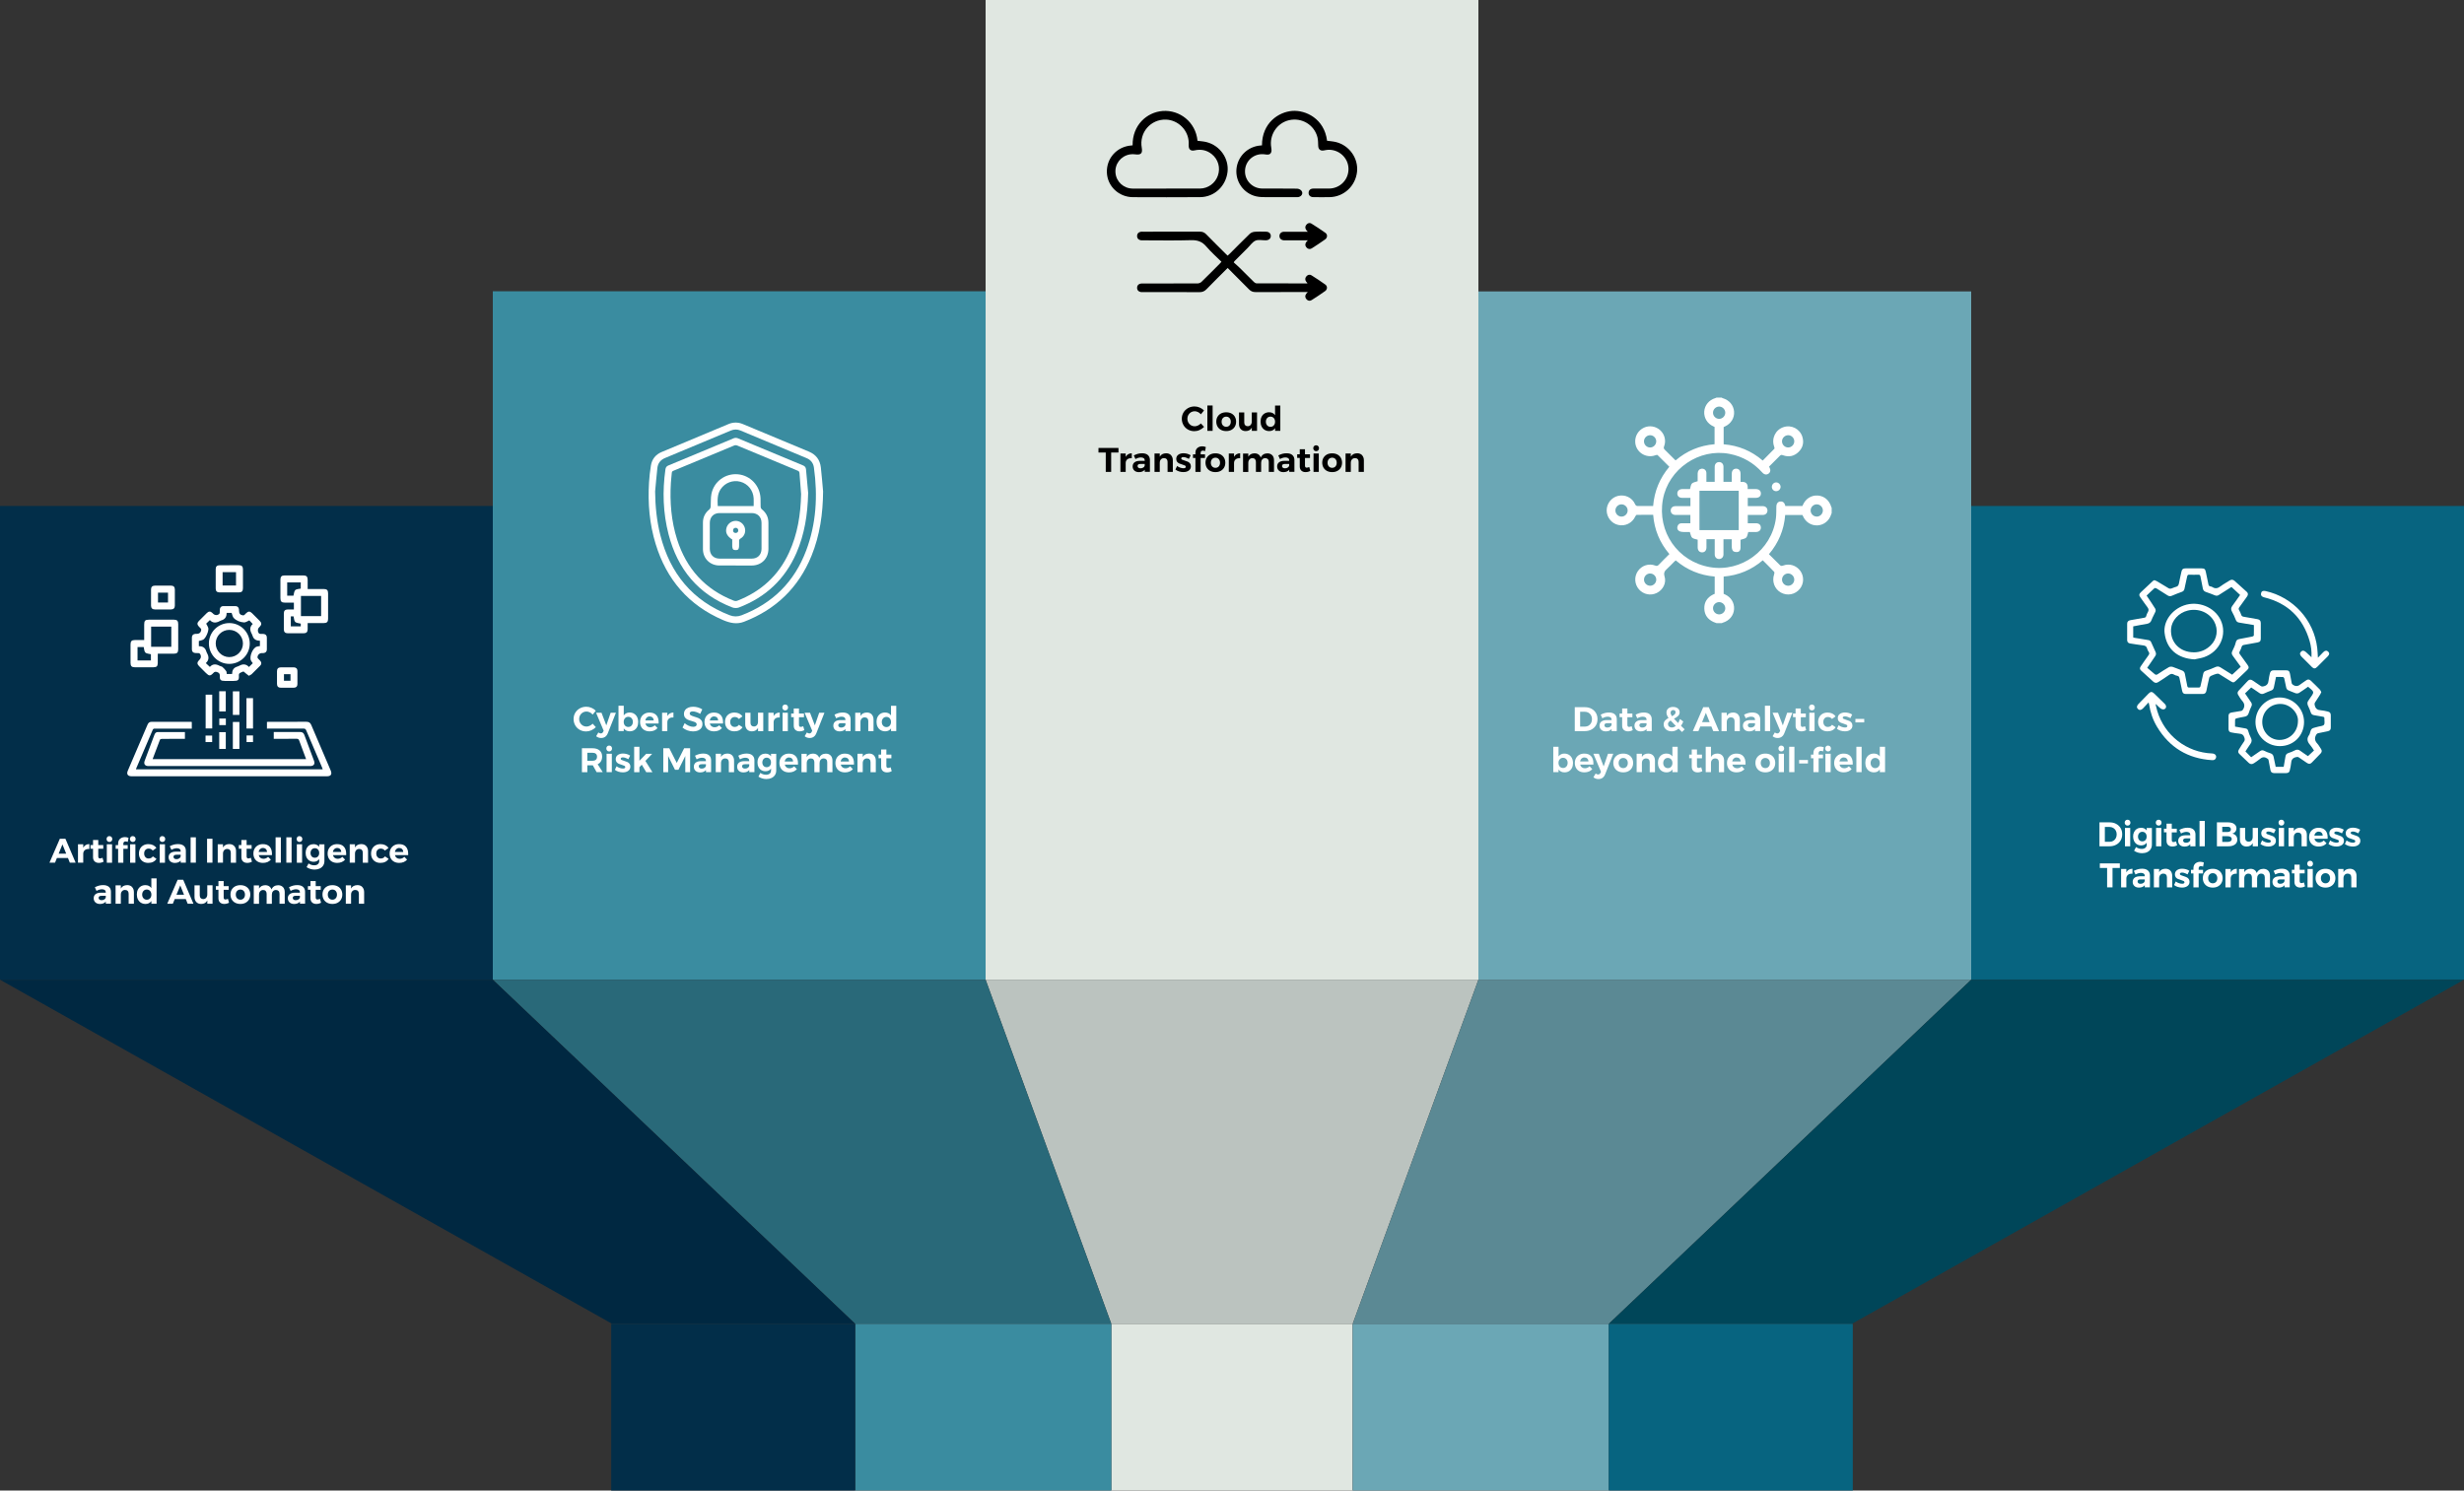 <?xml version="1.0" encoding="UTF-8"?>
<svg id="Layer_1" data-name="Layer 1" xmlns="http://www.w3.org/2000/svg" xmlns:xlink="http://www.w3.org/1999/xlink" viewBox="0 0 792.4 479.42">
  <rect x="0" y="0" width="792.4" height="479.42" fill="#333333" stroke="none"/>
  <defs>
    <style>
      .cls-1 {
        fill: #5b8994;
      }

      .cls-1, .cls-2, .cls-3, .cls-4, .cls-5, .cls-6, .cls-7, .cls-8, .cls-9, .cls-10, .cls-11, .cls-12, .cls-13 {
        stroke-width: 0px;
      }

      .cls-14 {
        clip-path: url(#clippath-2);
      }

      .cls-2 {
        fill: #002841;
      }

      .cls-4 {
        fill: #296979;
      }

      .cls-5 {
        fill: none;
      }

      .cls-15 {
        clip-path: url(#clippath-1);
      }

      .cls-6 {
        fill: #6ba7b5;
      }

      .cls-7 {
        fill: #e0e7e1;
      }

      .cls-8 {
        fill: #fff;
      }

      .cls-9 {
        fill: #022e49;
      }

      .cls-16 {
        clip-path: url(#clippath);
      }

      .cls-10 {
        fill: #bbc3bf;
      }

      .cls-11 {
        fill: #004659;
      }

      .cls-12 {
        fill: #076480;
      }

      .cls-13 {
        fill: #3a8ca0;
      }
    </style>
    <clipPath id="clippath">
      <rect class="cls-5" width="792.4" height="479.42"/>
    </clipPath>
    <clipPath id="clippath-1">
      <rect class="cls-5" width="792.4" height="479.42"/>
    </clipPath>
    <clipPath id="clippath-2">
      <rect class="cls-5" width="792.4" height="479.42"/>
    </clipPath>
  </defs>
  <rect class="cls-7" x="316.96" y="0" width="158.48" height="315.11"/>
  <polygon class="cls-10" points="435.01 425.8 357.39 425.8 316.96 315.11 475.44 315.11 435.01 425.8"/>
  <rect class="cls-6" x="475.44" y="93.73" width="158.48" height="221.38"/>
  <polygon class="cls-1" points="517.37 425.8 435.01 425.8 475.44 315.11 633.92 315.11 517.37 425.8"/>
  <polygon class="cls-11" points="633.92 315.11 517.37 425.8 595.53 425.8 792.4 315.11 633.92 315.11"/>
  <polygon class="cls-4" points="275.03 425.8 357.39 425.8 316.96 315.11 158.48 315.11 275.03 425.8"/>
  <polygon class="cls-2" points="0 315.11 196.87 425.8 275.03 425.8 158.48 315.11 0 315.11"/>
  <rect class="cls-12" x="633.92" y="162.74" width="158.48" height="152.31"/>
  <rect class="cls-13" x="158.48" y="93.68" width="158.48" height="221.38"/>
  <rect class="cls-9" y="162.74" width="158.48" height="152.31"/>
  <rect class="cls-7" x="357.39" y="425.8" width="77.61" height="53.62"/>
  <rect class="cls-6" x="435.01" y="425.8" width="82.36" height="53.62"/>
  <rect class="cls-12" x="517.37" y="425.8" width="78.47" height="53.62"/>
  <rect class="cls-13" x="275.03" y="425.8" width="82.36" height="53.62"/>
  <rect class="cls-9" x="196.56" y="425.8" width="78.47" height="53.62"/>
  <g>
    <path class="cls-8" d="M189.67,229.12c-.36-.18-.71-.27-1.07-.27-.43,0-.83.11-1.19.32-.36.21-.64.5-.85.87-.21.37-.31.77-.31,1.22s.1.86.31,1.23c.21.37.49.66.85.88.36.22.75.32,1.19.32.34,0,.7-.08,1.05-.25s.67-.39.95-.67l1.02,1.11c-.41.42-.89.76-1.45,1.01s-1.11.37-1.67.37c-.75,0-1.44-.17-2.06-.52s-1.1-.83-1.45-1.44-.53-1.29-.53-2.04.18-1.41.54-2.01.85-1.07,1.48-1.42,1.32-.52,2.08-.52c.56,0,1.11.12,1.65.35.54.23,1,.54,1.39.94l-1.01,1.24c-.26-.32-.57-.56-.93-.74Z"/>
    <path class="cls-8" d="M193.33,237.37c-.32,0-.6-.05-.86-.14s-.51-.24-.75-.43l.71-1.22c.26.21.51.32.77.32.36,0,.62-.18.78-.53l.16-.33-2.45-5.8h1.75l1.55,4.07,1.4-4.07h1.69l-2.6,6.58c-.41,1.03-1.13,1.55-2.17,1.55Z"/>
    <path class="cls-8" d="M203.91,229.56c.42.25.75.61.98,1.07.23.46.35.99.35,1.6s-.11,1.12-.34,1.57-.55.8-.96,1.05c-.42.25-.9.37-1.45.37-.41,0-.78-.08-1.09-.24-.32-.16-.59-.39-.81-.69v.86h-1.69v-8.16h1.69v3.11c.21-.3.48-.53.8-.69.32-.16.68-.24,1.07-.24.55,0,1.04.13,1.46.38ZM203.11,233.36c.27-.3.41-.7.41-1.18s-.14-.87-.41-1.17c-.27-.3-.62-.46-1.06-.46s-.79.15-1.06.46c-.27.3-.41.69-.41,1.17s.14.89.41,1.19c.28.3.63.45,1.06.45s.79-.15,1.06-.46Z"/>
    <path class="cls-8" d="M211.07,230.01c.5.55.74,1.32.74,2.3,0,.18,0,.31-.01.41h-4.25c.1.37.28.67.55.88s.6.31.98.31c.28,0,.55-.05.8-.16s.49-.26.69-.47l.89.9c-.3.34-.67.6-1.09.78-.43.18-.91.27-1.44.27-.62,0-1.17-.12-1.63-.37-.47-.25-.83-.6-1.08-1.06-.25-.45-.38-.98-.38-1.57s.13-1.13.38-1.59.62-.81,1.08-1.07.99-.38,1.58-.38c.95,0,1.68.27,2.17.82ZM210.22,231.71c-.01-.39-.14-.7-.37-.93s-.55-.35-.93-.35c-.37,0-.67.12-.92.35-.25.23-.4.54-.47.94h2.7Z"/>
    <path class="cls-8" d="M215.42,229.47c.33-.19.71-.29,1.15-.3v1.6c-.06,0-.15-.01-.26-.01-.52,0-.93.14-1.24.42-.3.28-.46.66-.46,1.13v2.85h-1.69v-5.92h1.69v1.07c.21-.37.47-.65.8-.84Z"/>
    <path class="cls-8" d="M223.92,229.02c-.44-.14-.82-.21-1.14-.21s-.54.05-.71.17c-.18.11-.26.27-.26.48,0,.27.13.48.38.62.25.14.64.29,1.17.45.53.15.96.31,1.3.46s.63.38.88.69c.24.31.36.71.36,1.22s-.13.92-.39,1.27c-.26.36-.62.62-1.07.81-.45.18-.97.27-1.55.27-.62,0-1.24-.11-1.84-.33-.6-.22-1.12-.52-1.56-.9l.69-1.42c.39.35.84.63,1.34.85.51.21.97.32,1.39.32.36,0,.64-.07.84-.2.2-.13.3-.32.3-.57,0-.2-.07-.36-.2-.49s-.31-.23-.52-.31-.5-.17-.86-.28c-.53-.15-.96-.29-1.29-.44-.33-.15-.62-.37-.86-.67-.24-.3-.36-.7-.36-1.2,0-.46.12-.87.37-1.22.25-.35.6-.62,1.04-.8s.97-.28,1.56-.28c.53,0,1.05.08,1.56.23.51.15.97.36,1.36.62l-.67,1.44c-.4-.24-.82-.43-1.26-.58Z"/>
    <path class="cls-8" d="M231.79,230.01c.5.55.74,1.32.74,2.3,0,.18,0,.31-.01.41h-4.25c.09.37.28.67.55.88.27.21.6.31.98.31.28,0,.55-.05.8-.16.26-.11.49-.26.69-.47l.89.9c-.3.34-.67.6-1.09.78-.43.18-.91.27-1.44.27-.62,0-1.17-.12-1.63-.37-.47-.25-.83-.6-1.08-1.06-.25-.45-.38-.98-.38-1.57s.13-1.13.38-1.59.62-.81,1.08-1.07.99-.38,1.58-.38c.95,0,1.68.27,2.17.82ZM230.94,231.71c-.01-.39-.14-.7-.37-.93-.23-.23-.55-.35-.93-.35-.37,0-.67.12-.92.35-.25.23-.4.54-.47.94h2.69Z"/>
    <path class="cls-8" d="M236.27,230.62c-.42,0-.77.15-1.04.43-.27.29-.4.67-.4,1.15s.13.86.4,1.16c.26.3.6.45,1.01.45.62,0,1.07-.23,1.38-.69l1.17.79c-.25.42-.6.74-1.05.97-.45.23-.98.34-1.58.34s-1.12-.12-1.57-.37c-.46-.25-.81-.6-1.06-1.06-.25-.45-.38-.98-.38-1.57s.13-1.13.38-1.59.61-.81,1.07-1.07c.46-.25.99-.38,1.59-.38.56,0,1.07.11,1.51.32.44.22.79.52,1.06.92l-1.14.83c-.34-.42-.78-.63-1.32-.63Z"/>
    <path class="cls-8" d="M245.46,229.24v5.92h-1.68v-1.04c-.4.74-1.06,1.11-1.98,1.11-.65,0-1.17-.2-1.56-.61-.38-.41-.58-.96-.58-1.66v-3.72h1.69v3.23c0,.37.1.67.3.88.2.21.47.32.81.32.4,0,.72-.15.96-.43.23-.28.35-.64.35-1.08v-2.93h1.68Z"/>
    <path class="cls-8" d="M249.59,229.47c.33-.19.71-.29,1.16-.3v1.6c-.06,0-.15-.01-.26-.01-.52,0-.93.14-1.24.42-.3.28-.46.66-.46,1.13v2.85h-1.69v-5.92h1.69v1.07c.21-.37.47-.65.8-.84Z"/>
    <path class="cls-8" d="M253.17,226.87c.17.18.26.4.26.68s-.09.51-.26.68c-.17.18-.39.26-.67.26s-.48-.09-.65-.27c-.17-.18-.26-.41-.26-.68s.09-.51.26-.68c.17-.18.39-.26.65-.26s.49.09.67.26ZM251.67,229.24h1.69v5.92h-1.69v-5.92Z"/>
    <path class="cls-8" d="M258.66,234.83c-.22.13-.46.23-.73.3s-.54.1-.81.1c-.55,0-1-.16-1.34-.47-.34-.31-.52-.77-.52-1.35v-2.74h-.83v-1.17h.83v-1.63h1.68v1.63h1.61v1.18h-1.61v2.44c0,.46.18.68.54.68.25,0,.52-.07.83-.22l.35,1.24Z"/>
    <path class="cls-8" d="M260.39,237.37c-.32,0-.6-.05-.86-.14s-.51-.24-.75-.43l.71-1.22c.26.21.51.32.77.32.36,0,.62-.18.78-.53l.16-.33-2.45-5.8h1.75l1.55,4.07,1.4-4.07h1.69l-2.6,6.58c-.41,1.03-1.13,1.55-2.17,1.55Z"/>
    <path class="cls-8" d="M271.89,235.16v-.69c-.2.25-.46.44-.77.57s-.68.2-1.09.2c-.62,0-1.12-.17-1.49-.51-.37-.34-.55-.79-.55-1.34s.2-.99.59-1.3c.39-.31.95-.47,1.67-.48h1.63v-.11c0-.32-.1-.56-.31-.73-.21-.17-.51-.26-.92-.26-.55,0-1.14.17-1.76.52l-.53-1.17c.47-.23.91-.41,1.32-.52.41-.11.86-.17,1.35-.17.79,0,1.41.19,1.84.56.44.37.66.89.67,1.56v3.86s-1.65,0-1.65,0ZM271.42,233.77c.26-.17.41-.38.46-.64v-.53h-1.33c-.33,0-.57.05-.73.16-.16.11-.24.28-.24.51s.08.41.25.54c.17.14.39.2.68.2.35,0,.66-.08.91-.25Z"/>
    <path class="cls-8" d="M280.33,229.79c.39.41.59.96.59,1.65v3.72h-1.69v-3.22c0-.37-.1-.67-.31-.89-.21-.22-.49-.32-.85-.32-.42,0-.75.15-.99.43s-.36.64-.36,1.08v2.92h-1.69v-5.92h1.69v1.03c.41-.72,1.09-1.08,2.05-1.1.66,0,1.19.21,1.58.62Z"/>
    <path class="cls-8" d="M288.23,226.99v8.16h-1.68v-.87c-.21.31-.48.54-.79.7-.32.16-.67.24-1.08.24-.56,0-1.05-.13-1.47-.38-.42-.25-.75-.61-.98-1.07s-.35-.99-.35-1.6.11-1.12.34-1.57c.23-.46.55-.81.97-1.06.42-.25.9-.37,1.44-.37.84,0,1.47.31,1.91.94v-3.11h1.68ZM286.13,233.4c.27-.3.41-.7.41-1.18s-.14-.88-.41-1.18c-.28-.3-.63-.46-1.06-.46s-.8.15-1.07.46c-.27.3-.42.7-.42,1.18,0,.48.15.88.42,1.18.28.3.63.46,1.07.46s.79-.15,1.06-.46Z"/>
  </g>
  <g>
    <path class="cls-8" d="M191.87,248.36l-1.22-2.2h-1.77v2.2h-1.74v-7.7h3.34c1,0,1.78.23,2.33.7.55.47.83,1.12.83,1.97,0,.59-.12,1.1-.37,1.52-.25.42-.6.74-1.07.96l1.64,2.54h-1.97ZM188.88,244.7h1.61c.48,0,.86-.11,1.12-.33.26-.22.39-.55.39-.98s-.13-.75-.39-.96c-.26-.22-.63-.32-1.12-.32h-1.61v2.61Z"/>
    <path class="cls-8" d="M196.57,240.07c.17.18.26.4.26.68s-.09.51-.26.68c-.17.18-.39.26-.67.26s-.48-.09-.65-.27-.26-.41-.26-.68.09-.51.26-.68.39-.26.65-.26.49.09.67.26ZM195.07,242.44h1.69v5.92h-1.69v-5.92Z"/>
    <path class="cls-8" d="M201.16,243.75c-.32-.1-.6-.15-.85-.15-.21,0-.37.04-.5.11s-.19.18-.19.33c0,.16.08.29.25.37.17.09.44.19.82.3.42.12.76.25,1.03.37s.51.3.7.54.3.55.3.94c0,.59-.23,1.04-.68,1.37-.45.33-1.03.49-1.73.49-.48,0-.95-.07-1.4-.21s-.84-.35-1.17-.61l.55-1.14c.3.24.64.42,1.01.54s.72.19,1.05.19c.23,0,.41-.04.54-.12s.2-.19.2-.35c0-.17-.09-.3-.26-.4-.17-.09-.45-.2-.83-.31-.4-.12-.74-.23-1.01-.35s-.5-.3-.69-.53c-.19-.24-.29-.55-.29-.93,0-.59.22-1.04.66-1.36.44-.32,1-.48,1.67-.48.4,0,.81.06,1.21.17.4.11.77.28,1.1.49l-.58,1.16c-.32-.18-.64-.33-.96-.42Z"/>
    <path class="cls-8" d="M207.82,248.36l-1.43-2.41-.76.8v1.61h-1.69v-8.16h1.69v4.49l2.17-2.23h1.92l-2.17,2.28,2.27,3.63h-2Z"/>
    <path class="cls-8" d="M213.3,240.66h1.94l2.4,4.73,2.38-4.73h1.92v7.7h-1.56v-5.2l-2.19,4.42h-1.12l-2.2-4.42v5.2h-1.56v-7.7Z"/>
    <path class="cls-8" d="M227.03,248.36v-.69c-.2.25-.46.44-.77.57-.32.13-.68.2-1.09.2-.62,0-1.12-.17-1.49-.51-.37-.34-.55-.79-.55-1.34s.2-.99.59-1.3c.39-.31.95-.47,1.67-.48h1.63v-.11c0-.32-.1-.56-.31-.73-.21-.17-.52-.26-.92-.26-.55,0-1.14.17-1.76.52l-.53-1.17c.47-.23.91-.41,1.32-.52.41-.11.86-.17,1.35-.17.79,0,1.41.19,1.84.56s.66.89.67,1.56v3.86s-1.65,0-1.65,0ZM226.56,246.97c.26-.17.41-.38.46-.64v-.53h-1.33c-.33,0-.57.05-.73.16-.16.11-.24.28-.24.51s.08.41.25.54c.17.14.39.2.68.2.35,0,.66-.08.91-.25Z"/>
    <path class="cls-8" d="M235.48,242.99c.39.41.59.96.59,1.65v3.72h-1.69v-3.22c0-.37-.1-.67-.31-.89-.21-.22-.49-.32-.85-.32-.42,0-.75.15-.99.43s-.36.64-.36,1.08v2.92h-1.69v-5.92h1.69v1.03c.41-.72,1.09-1.08,2.05-1.1.66,0,1.19.21,1.58.62Z"/>
    <path class="cls-8" d="M240.96,248.36v-.69c-.2.25-.46.44-.77.57-.32.13-.68.2-1.09.2-.62,0-1.12-.17-1.49-.51-.37-.34-.55-.79-.55-1.34s.2-.99.59-1.3c.39-.31.95-.47,1.67-.48h1.63v-.11c0-.32-.1-.56-.31-.73-.21-.17-.52-.26-.92-.26-.55,0-1.14.17-1.76.52l-.53-1.17c.47-.23.91-.41,1.32-.52.41-.11.86-.17,1.35-.17.79,0,1.41.19,1.84.56s.66.89.67,1.56v3.86s-1.65,0-1.65,0ZM240.49,246.97c.26-.17.41-.38.46-.64v-.53h-1.33c-.33,0-.57.05-.73.16-.16.11-.24.28-.24.51s.08.41.25.54c.17.14.39.2.68.2.35,0,.66-.08.91-.25Z"/>
    <path class="cls-8" d="M249.63,242.44v5.37c0,.56-.13,1.04-.4,1.46-.26.41-.63.73-1.11.96-.48.22-1.03.34-1.65.34-.48,0-.94-.07-1.38-.21-.44-.14-.83-.33-1.19-.57l.63-1.19c.56.4,1.17.59,1.84.59.48,0,.87-.12,1.16-.36s.43-.56.43-.96v-.67c-.2.28-.45.49-.75.64-.3.15-.64.22-1.03.22-.51,0-.96-.12-1.35-.36-.39-.24-.7-.57-.91-1.01-.22-.43-.32-.93-.32-1.5s.11-1.05.32-1.47c.22-.42.52-.75.91-.98.39-.23.84-.35,1.35-.35.38,0,.72.08,1.02.23s.55.36.76.63v-.8h1.68ZM247.56,246.34c.26-.28.38-.65.38-1.11s-.13-.83-.38-1.11-.59-.43-1-.43-.74.14-1,.43-.39.66-.4,1.11c0,.46.14.82.39,1.11.25.28.59.42,1.01.42s.74-.14,1-.42Z"/>
    <path class="cls-8" d="M255.89,243.21c.5.55.74,1.32.74,2.3,0,.18,0,.31-.01.41h-4.25c.1.37.28.67.55.88s.6.31.98.31c.28,0,.55-.05.8-.16s.49-.26.69-.47l.89.9c-.3.34-.67.6-1.09.78-.43.18-.91.27-1.44.27-.62,0-1.17-.12-1.63-.37-.47-.25-.83-.6-1.08-1.06-.25-.45-.38-.98-.38-1.57s.13-1.13.38-1.59.62-.81,1.08-1.07.99-.38,1.58-.38c.95,0,1.68.27,2.17.82ZM255.04,244.91c-.01-.39-.14-.7-.37-.93s-.55-.35-.93-.35c-.37,0-.67.12-.92.35-.25.23-.4.54-.47.94h2.7Z"/>
    <path class="cls-8" d="M267.13,242.98c.38.41.58.96.58,1.66v3.72h-1.68v-3.22c0-.38-.1-.68-.31-.89-.21-.21-.48-.32-.84-.32-.4,0-.72.15-.96.43s-.35.64-.35,1.08v2.93h-1.68v-3.22c0-.37-.1-.67-.3-.89-.2-.22-.48-.32-.83-.32-.4,0-.72.15-.96.43-.24.28-.36.64-.36,1.08v2.93h-1.69v-5.92h1.69v1.02c.41-.71,1.08-1.07,2-1.09.5,0,.92.12,1.27.36.34.24.59.57.74,1.01.19-.45.47-.78.83-1.01s.8-.34,1.3-.35c.65,0,1.17.2,1.56.61Z"/>
    <path class="cls-8" d="M273.89,243.21c.5.55.74,1.32.74,2.3,0,.18,0,.31-.01.41h-4.25c.09.37.28.67.55.88.27.21.6.31.98.31.28,0,.55-.05.8-.16.26-.11.49-.26.69-.47l.89.9c-.3.34-.67.6-1.09.78-.43.18-.91.27-1.44.27-.62,0-1.17-.12-1.63-.37-.47-.25-.83-.6-1.08-1.06-.25-.45-.38-.98-.38-1.57s.13-1.13.38-1.59.62-.81,1.08-1.07.99-.38,1.58-.38c.95,0,1.68.27,2.17.82ZM273.03,244.91c-.01-.39-.14-.7-.37-.93-.23-.23-.55-.35-.93-.35-.37,0-.67.12-.92.35-.25.23-.4.54-.47.94h2.69Z"/>
    <path class="cls-8" d="M281.06,242.99c.39.41.59.96.59,1.65v3.72h-1.69v-3.22c0-.37-.1-.67-.31-.89-.21-.22-.49-.32-.85-.32-.42,0-.75.15-.99.43-.24.28-.36.64-.36,1.08v2.92h-1.69v-5.92h1.69v1.03c.41-.72,1.09-1.08,2.05-1.1.66,0,1.19.21,1.58.62Z"/>
    <path class="cls-8" d="M286.77,248.03c-.22.13-.46.23-.73.3s-.54.1-.81.1c-.55,0-1-.16-1.34-.47-.34-.31-.52-.77-.52-1.35v-2.74h-.83v-1.17h.83v-1.63h1.68v1.63h1.61v1.18h-1.61v2.44c0,.46.18.68.54.68.25,0,.52-.07.83-.22l.35,1.24Z"/>
  </g>
  <g>
    <path class="cls-3" d="M385.27,132.54c-.36-.18-.71-.27-1.07-.27-.43,0-.83.11-1.19.32-.36.21-.64.5-.85.87-.21.37-.31.77-.31,1.22s.1.86.31,1.23c.21.37.49.66.85.88.36.22.75.32,1.19.32.34,0,.7-.08,1.05-.25s.67-.39.95-.67l1.02,1.11c-.41.42-.89.76-1.45,1.01-.55.25-1.11.37-1.67.37-.76,0-1.44-.17-2.06-.52-.62-.35-1.1-.83-1.45-1.44-.35-.61-.53-1.29-.53-2.04s.18-1.41.54-2.01.85-1.07,1.48-1.42,1.32-.52,2.08-.52c.56,0,1.11.12,1.65.35.54.23,1,.54,1.39.94l-1.01,1.24c-.26-.32-.57-.56-.93-.74Z"/>
    <path class="cls-3" d="M388.28,130.42h1.69v8.16h-1.69v-8.16Z"/>
    <path class="cls-3" d="M396,132.98c.48.25.85.6,1.12,1.06.26.46.4.98.4,1.58s-.13,1.12-.4,1.58c-.26.46-.64.81-1.12,1.07s-1.03.38-1.66.38-1.19-.13-1.67-.38-.85-.61-1.12-1.07c-.26-.46-.4-.98-.4-1.58s.13-1.13.4-1.58.64-.81,1.12-1.06c.48-.25,1.04-.37,1.67-.37s1.17.12,1.66.37ZM393.27,134.46c-.27.3-.41.69-.41,1.18s.14.88.41,1.18c.28.3.63.45,1.07.45s.79-.15,1.06-.45c.27-.3.41-.69.41-1.18s-.14-.88-.41-1.18c-.28-.3-.63-.45-1.06-.45s-.8.15-1.07.45Z"/>
    <path class="cls-3" d="M404.25,132.66v5.92h-1.68v-1.04c-.4.74-1.06,1.11-1.98,1.11-.65,0-1.17-.2-1.56-.61-.39-.41-.58-.96-.58-1.66v-3.72h1.69v3.23c0,.37.1.67.3.88s.47.32.81.32c.4,0,.72-.15.96-.43.23-.28.35-.64.35-1.08v-2.93h1.68Z"/>
    <path class="cls-3" d="M411.74,130.42v8.16h-1.68v-.87c-.21.31-.48.54-.79.7-.32.16-.67.24-1.08.24-.56,0-1.05-.13-1.47-.38-.42-.25-.75-.61-.98-1.07-.23-.46-.35-.99-.35-1.6s.11-1.12.34-1.57c.23-.46.55-.81.97-1.06.42-.25.9-.37,1.44-.37.84,0,1.47.31,1.91.94v-3.11h1.68ZM409.64,136.82c.28-.3.41-.7.41-1.18s-.14-.88-.41-1.18c-.28-.3-.63-.46-1.06-.46s-.8.15-1.07.46c-.28.3-.42.7-.42,1.18,0,.48.15.88.42,1.18.27.3.63.46,1.07.46s.79-.15,1.06-.46Z"/>
  </g>
  <g>
    <path class="cls-3" d="M353.25,144.08h6.44v1.47h-2.35v6.23h-1.74v-6.23h-2.34v-1.47Z"/>
    <path class="cls-3" d="M362.81,146.09c.33-.19.72-.29,1.16-.3v1.6c-.06,0-.15-.01-.26-.01-.52,0-.93.14-1.24.42-.3.28-.46.66-.46,1.13v2.85h-1.69v-5.92h1.69v1.07c.21-.37.47-.65.8-.84Z"/>
    <path class="cls-3" d="M368.14,151.78v-.69c-.2.25-.46.44-.77.57s-.68.2-1.09.2c-.62,0-1.12-.17-1.48-.51-.37-.34-.55-.79-.55-1.34s.2-.99.59-1.3.95-.47,1.67-.48h1.63v-.11c0-.32-.1-.56-.31-.73-.21-.17-.52-.26-.92-.26-.55,0-1.14.17-1.76.52l-.53-1.17c.47-.23.91-.41,1.32-.52.41-.11.86-.17,1.35-.17.79,0,1.41.19,1.84.56s.66.89.67,1.56v3.86s-1.65,0-1.65,0ZM367.67,150.39c.26-.17.41-.38.46-.64v-.53h-1.33c-.33,0-.57.05-.73.16-.16.11-.24.28-.24.51s.08.41.25.54c.17.14.39.2.68.2.35,0,.66-.08.91-.25Z"/>
    <path class="cls-3" d="M376.58,146.41c.39.41.59.96.59,1.65v3.72h-1.69v-3.22c0-.37-.1-.67-.31-.89-.21-.22-.49-.32-.85-.32-.42,0-.75.15-.99.43s-.36.64-.36,1.08v2.92h-1.69v-5.92h1.69v1.03c.41-.72,1.09-1.08,2.05-1.1.66,0,1.19.21,1.58.62Z"/>
    <path class="cls-3" d="M381.41,147.17c-.32-.1-.6-.15-.85-.15-.21,0-.37.04-.5.11-.12.07-.19.18-.19.33,0,.16.08.29.25.37.17.09.44.19.83.3.42.12.76.25,1.03.37s.51.3.7.54.3.55.3.94c0,.59-.23,1.04-.68,1.37-.45.33-1.03.49-1.73.49-.48,0-.95-.07-1.4-.21s-.84-.35-1.17-.61l.55-1.14c.3.24.64.42,1.01.54.37.13.72.19,1.05.19.23,0,.41-.04.54-.12s.2-.19.2-.35c0-.17-.09-.3-.26-.4-.17-.09-.45-.2-.83-.31-.4-.12-.74-.23-1.01-.35-.27-.12-.5-.3-.69-.53-.19-.24-.29-.55-.29-.93,0-.59.22-1.04.66-1.36.44-.32,1-.48,1.67-.48.4,0,.81.06,1.21.17.4.11.77.28,1.1.49l-.58,1.16c-.32-.18-.64-.33-.96-.42Z"/>
    <path class="cls-3" d="M386.32,145.11c-.13.12-.2.29-.2.52v.5h1.4v1.18h-1.4v4.48h-1.68v-4.48h-.79v-1.18h.79v-.56c0-.43.1-.79.29-1.09.19-.3.46-.54.79-.69.33-.16.7-.24,1.1-.24.38,0,.77.08,1.17.24l-.25,1.32c-.11-.04-.23-.08-.35-.12-.12-.03-.24-.05-.35-.05-.21,0-.37.06-.51.18Z"/>
    <path class="cls-3" d="M392.53,146.18c.48.25.85.6,1.12,1.06.26.46.4.98.4,1.58s-.13,1.12-.4,1.58c-.26.46-.64.81-1.12,1.07s-1.03.38-1.66.38-1.19-.13-1.67-.38-.85-.61-1.12-1.07c-.26-.46-.4-.98-.4-1.58s.13-1.13.4-1.58.64-.81,1.12-1.06c.48-.25,1.04-.37,1.67-.37s1.17.12,1.66.37ZM389.81,147.66c-.27.3-.41.69-.41,1.18s.14.88.41,1.18c.28.3.63.45,1.07.45s.79-.15,1.06-.45c.27-.3.41-.69.41-1.18s-.14-.88-.41-1.18c-.28-.3-.63-.45-1.06-.45s-.8.15-1.07.45Z"/>
    <path class="cls-3" d="M397.66,146.09c.33-.19.72-.29,1.16-.3v1.6c-.06,0-.15-.01-.26-.01-.52,0-.93.14-1.24.42-.3.28-.46.66-.46,1.13v2.85h-1.69v-5.92h1.69v1.07c.21-.37.47-.65.8-.84Z"/>
    <path class="cls-3" d="M409.13,146.4c.39.41.58.96.58,1.66v3.72h-1.68v-3.22c0-.38-.1-.68-.31-.89-.21-.21-.48-.32-.84-.32-.4,0-.72.15-.96.43-.24.28-.35.64-.35,1.08v2.93h-1.68v-3.22c0-.37-.1-.67-.3-.89-.2-.22-.48-.32-.83-.32-.4,0-.72.15-.96.43s-.36.64-.36,1.08v2.93h-1.69v-5.92h1.69v1.02c.41-.71,1.08-1.07,2-1.09.5,0,.92.12,1.27.36.34.24.59.57.74,1.01.19-.45.47-.78.83-1.01.36-.23.8-.34,1.3-.35.65,0,1.17.2,1.56.61Z"/>
    <path class="cls-3" d="M414.61,151.78v-.69c-.2.25-.46.44-.77.57s-.68.2-1.09.2c-.62,0-1.12-.17-1.48-.51-.37-.34-.55-.79-.55-1.34s.2-.99.59-1.3.95-.47,1.67-.48h1.63v-.11c0-.32-.1-.56-.31-.73-.21-.17-.52-.26-.92-.26-.55,0-1.14.17-1.76.52l-.53-1.17c.47-.23.91-.41,1.32-.52.41-.11.86-.17,1.35-.17.79,0,1.41.19,1.84.56s.66.89.67,1.56v3.86s-1.65,0-1.65,0ZM414.13,150.39c.26-.17.41-.38.46-.64v-.53h-1.33c-.33,0-.57.05-.73.16-.16.11-.24.28-.24.51s.08.41.25.54c.17.14.39.2.68.2.35,0,.66-.08.91-.25Z"/>
    <path class="cls-3" d="M421.39,151.45c-.22.13-.46.23-.73.3s-.54.1-.81.1c-.55,0-1-.16-1.34-.47-.34-.31-.52-.77-.52-1.35v-2.74h-.83v-1.17h.83v-1.63h1.68v1.63h1.61v1.18h-1.61v2.44c0,.46.18.68.54.68.25,0,.52-.07.83-.22l.35,1.24Z"/>
    <path class="cls-3" d="M423.92,143.49c.17.18.26.4.26.68s-.09.51-.26.68-.39.26-.67.26-.48-.09-.66-.27c-.17-.18-.26-.41-.26-.68s.09-.51.26-.68c.17-.18.39-.26.66-.26s.49.09.67.26ZM422.42,145.86h1.69v5.92h-1.69v-5.92Z"/>
    <path class="cls-3" d="M430.07,146.18c.48.25.85.6,1.12,1.06.26.46.4.98.4,1.58s-.13,1.12-.4,1.58c-.26.46-.64.81-1.12,1.07s-1.03.38-1.66.38-1.19-.13-1.67-.38-.85-.61-1.12-1.07c-.26-.46-.4-.98-.4-1.58s.13-1.13.4-1.58.64-.81,1.12-1.06c.48-.25,1.04-.37,1.67-.37s1.17.12,1.66.37ZM427.34,147.66c-.27.3-.41.69-.41,1.18s.14.88.41,1.18c.28.3.63.45,1.07.45s.79-.15,1.06-.45c.27-.3.41-.69.41-1.18s-.14-.88-.41-1.18c-.28-.3-.63-.45-1.06-.45s-.8.15-1.07.45Z"/>
    <path class="cls-3" d="M438.02,146.41c.39.41.59.96.59,1.65v3.72h-1.69v-3.22c0-.37-.1-.67-.31-.89-.21-.22-.49-.32-.85-.32-.42,0-.75.15-.99.43s-.36.64-.36,1.08v2.92h-1.69v-5.92h1.69v1.03c.41-.72,1.09-1.08,2.05-1.1.66,0,1.19.21,1.58.62Z"/>
  </g>
  <g>
    <path class="cls-8" d="M511.79,227.95c.62.33,1.09.78,1.44,1.36s.51,1.25.51,2-.17,1.41-.52,2c-.35.58-.83,1.04-1.46,1.36-.62.33-1.33.49-2.13.49h-3.2v-7.7h3.27c.78,0,1.48.16,2.1.49ZM510.88,233.39c.34-.2.61-.48.8-.84.19-.36.29-.77.29-1.23s-.1-.88-.3-1.24c-.2-.37-.48-.65-.83-.85-.35-.2-.74-.3-1.18-.3h-1.5v4.77h1.57c.42,0,.81-.1,1.15-.3Z"/>
    <path class="cls-8" d="M518.28,235.16v-.69c-.2.25-.46.44-.77.57s-.68.2-1.09.2c-.62,0-1.12-.17-1.48-.51-.37-.34-.55-.79-.55-1.34s.2-.99.59-1.3.95-.47,1.67-.48h1.63v-.11c0-.32-.1-.56-.31-.73-.21-.17-.52-.26-.92-.26-.55,0-1.14.17-1.76.52l-.53-1.17c.47-.23.91-.41,1.32-.52.41-.11.86-.17,1.35-.17.79,0,1.41.19,1.84.56s.66.89.67,1.56v3.86s-1.65,0-1.65,0ZM517.81,233.77c.26-.17.41-.38.46-.64v-.53h-1.33c-.33,0-.57.05-.73.16-.16.11-.24.28-.24.51s.08.41.25.54c.17.14.39.2.68.2.35,0,.66-.08.91-.25Z"/>
    <path class="cls-8" d="M525.07,234.83c-.22.13-.46.23-.73.3s-.54.1-.81.1c-.55,0-1-.16-1.34-.47-.34-.31-.52-.77-.52-1.35v-2.74h-.83v-1.17h.83v-1.63h1.68v1.63h1.61v1.18h-1.61v2.44c0,.46.18.68.54.68.25,0,.52-.07.83-.22l.35,1.24Z"/>
    <path class="cls-8" d="M529.52,235.16v-.69c-.2.25-.46.44-.77.57s-.68.2-1.09.2c-.62,0-1.12-.17-1.48-.51-.37-.34-.55-.79-.55-1.34s.2-.99.59-1.3.95-.47,1.67-.48h1.63v-.11c0-.32-.1-.56-.31-.73-.21-.17-.52-.26-.92-.26-.55,0-1.14.17-1.76.52l-.53-1.17c.47-.23.91-.41,1.32-.52.41-.11.86-.17,1.35-.17.79,0,1.41.19,1.84.56s.66.89.67,1.56v3.86s-1.65,0-1.65,0ZM529.05,233.77c.26-.17.41-.38.46-.64v-.53h-1.33c-.33,0-.57.05-.73.16-.16.11-.24.28-.24.51s.08.41.25.54c.17.14.39.2.68.2.35,0,.66-.08.91-.25Z"/>
    <path class="cls-8" d="M540.93,235.45l-1.12-1.1c-.67.59-1.42.88-2.23.88-.48,0-.92-.1-1.31-.29s-.7-.46-.92-.79-.33-.72-.33-1.14c0-.48.14-.89.41-1.21s.66-.61,1.16-.89c-.23-.32-.41-.62-.51-.9-.11-.27-.16-.55-.16-.83,0-.54.19-.98.58-1.31s.91-.5,1.55-.5c.41,0,.78.07,1.1.21.32.14.57.34.75.6s.27.55.27.88c0,.48-.16.87-.48,1.19-.32.31-.77.62-1.35.91.37.43.82.89,1.33,1.39.24-.39.44-.82.58-1.29l1.08.8c-.18.48-.42.94-.73,1.39.21.21.6.59,1.18,1.13l-.86.86ZM538.92,233.48c-.67-.67-1.22-1.24-1.66-1.73-.27.17-.48.34-.63.52-.15.18-.22.38-.22.61,0,.33.12.6.35.8.24.21.53.31.88.31.44,0,.87-.17,1.28-.52ZM537.7,230.36c.37-.2.65-.39.85-.59.2-.19.3-.42.3-.69,0-.21-.07-.38-.21-.51-.14-.13-.33-.19-.56-.19-.25,0-.45.08-.6.23s-.23.35-.23.59c0,.34.15.73.45,1.17Z"/>
    <path class="cls-8" d="M550.97,235.16l-.61-1.5h-3.56l-.61,1.5h-1.79l3.34-7.7h1.79l3.29,7.7h-1.86ZM547.37,232.26h2.43l-1.21-2.99-1.22,2.99Z"/>
    <path class="cls-8" d="M558.92,229.79c.39.41.59.96.59,1.65v3.72h-1.69v-3.22c0-.37-.1-.67-.31-.89-.21-.22-.49-.32-.85-.32-.42,0-.75.15-.99.43s-.36.64-.36,1.08v2.92h-1.69v-5.92h1.69v1.03c.41-.72,1.09-1.08,2.05-1.1.66,0,1.19.21,1.58.62Z"/>
    <path class="cls-8" d="M564.4,235.16v-.69c-.2.25-.46.44-.77.57s-.68.2-1.09.2c-.62,0-1.12-.17-1.48-.51-.37-.34-.55-.79-.55-1.34s.2-.99.59-1.3.95-.47,1.67-.48h1.63v-.11c0-.32-.1-.56-.31-.73-.21-.17-.52-.26-.92-.26-.55,0-1.14.17-1.76.52l-.53-1.17c.47-.23.91-.41,1.32-.52.41-.11.86-.17,1.35-.17.79,0,1.41.19,1.84.56s.66.89.67,1.56v3.86s-1.65,0-1.65,0ZM563.93,233.77c.26-.17.41-.38.46-.64v-.53h-1.33c-.33,0-.57.05-.73.16-.16.11-.24.28-.24.51s.08.41.25.54c.17.14.39.2.68.2.35,0,.66-.08.91-.25Z"/>
    <path class="cls-8" d="M567.58,226.99h1.69v8.16h-1.69v-8.16Z"/>
    <path class="cls-8" d="M571.67,237.37c-.32,0-.6-.05-.86-.14s-.51-.24-.75-.43l.71-1.22c.26.21.51.32.77.32.36,0,.62-.18.78-.53l.17-.33-2.45-5.8h1.75l1.55,4.07,1.4-4.07h1.69l-2.6,6.58c-.41,1.03-1.13,1.55-2.17,1.55Z"/>
    <path class="cls-8" d="M580.84,234.83c-.22.13-.46.23-.73.3s-.54.1-.81.1c-.55,0-1-.16-1.34-.47-.34-.31-.52-.77-.52-1.35v-2.74h-.83v-1.17h.83v-1.63h1.68v1.63h1.61v1.18h-1.61v2.44c0,.46.18.68.54.68.25,0,.52-.07.83-.22l.35,1.24Z"/>
    <path class="cls-8" d="M583.36,226.87c.17.18.26.4.26.68s-.09.51-.26.68-.39.26-.67.26-.48-.09-.66-.27c-.17-.18-.26-.41-.26-.68s.09-.51.26-.68c.17-.18.39-.26.66-.26s.49.09.67.26ZM581.86,229.24h1.69v5.92h-1.69v-5.92Z"/>
    <path class="cls-8" d="M587.81,230.62c-.43,0-.77.15-1.04.43-.27.29-.4.67-.4,1.15s.13.86.4,1.16c.26.3.6.45,1.01.45.62,0,1.07-.23,1.38-.69l1.17.79c-.25.42-.6.74-1.05.97-.45.23-.98.34-1.58.34s-1.12-.12-1.57-.37c-.46-.25-.81-.6-1.06-1.06-.25-.45-.38-.98-.38-1.57s.13-1.13.38-1.59.61-.81,1.07-1.07c.46-.25.99-.38,1.59-.38.56,0,1.07.11,1.51.32.44.22.79.52,1.06.92l-1.14.83c-.34-.42-.78-.63-1.32-.63Z"/>
    <path class="cls-8" d="M594.15,230.55c-.32-.1-.6-.15-.85-.15-.21,0-.37.04-.5.11-.12.07-.19.18-.19.33,0,.16.08.29.25.37.17.09.44.19.83.3.42.12.76.25,1.03.37s.51.3.7.54.3.55.3.94c0,.59-.23,1.04-.68,1.37-.45.33-1.03.49-1.73.49-.48,0-.95-.07-1.4-.21s-.84-.35-1.17-.61l.55-1.14c.3.24.64.42,1.01.54.37.13.72.19,1.05.19.23,0,.41-.04.54-.12s.2-.19.2-.35c0-.17-.09-.3-.26-.4-.17-.09-.45-.2-.83-.31-.4-.12-.74-.23-1.01-.35-.27-.12-.5-.3-.69-.53-.19-.24-.29-.55-.29-.93,0-.59.22-1.04.66-1.36.44-.32,1-.48,1.67-.48.4,0,.81.06,1.21.17.4.11.77.28,1.1.49l-.58,1.16c-.32-.18-.64-.33-.96-.42Z"/>
    <path class="cls-8" d="M596.68,231.23h2.84v1.12h-2.84v-1.12Z"/>
  </g>
  <path class="cls-8" d="M503.07,242.38c.55,0,1.04.13,1.46.38.42.25.75.61.98,1.07.23.46.35.99.35,1.6s-.11,1.12-.34,1.57c-.23.45-.55.8-.96,1.05-.41.25-.9.37-1.45.37-.41,0-.78-.08-1.09-.24-.32-.16-.59-.39-.81-.69v.86h-1.69v-8.16h1.69v3.11c.21-.3.48-.53.8-.69.32-.16.68-.24,1.07-.24h0ZM502.67,247.01c.43,0,.78-.15,1.06-.46.27-.3.41-.7.41-1.18s-.14-.87-.41-1.17c-.27-.3-.62-.46-1.06-.46s-.79.15-1.06.46c-.27.3-.41.69-.41,1.17s.14.89.41,1.19c.27.3.63.45,1.06.45h0ZM509.51,242.38c.95,0,1.68.28,2.17.83.5.55.74,1.32.74,2.3,0,.18,0,.31-.01.41h-4.25c.1.37.28.67.55.87.27.21.6.31.98.31.28,0,.55-.05.8-.16.26-.11.49-.26.69-.47l.89.9c-.3.34-.67.6-1.09.78-.43.18-.91.27-1.44.27-.62,0-1.17-.12-1.63-.37-.47-.25-.83-.6-1.08-1.06-.25-.45-.38-.98-.38-1.57s.13-1.13.38-1.59c.26-.46.62-.81,1.08-1.07.46-.25.99-.38,1.58-.38h0ZM510.83,244.91c-.01-.39-.14-.7-.37-.94-.23-.23-.55-.35-.93-.35-.37,0-.67.12-.92.35-.25.23-.4.54-.47.94h2.69ZM516.21,249.02c-.41,1.03-1.13,1.55-2.17,1.55-.32,0-.6-.05-.86-.14-.26-.09-.51-.24-.75-.43l.72-1.22c.26.21.51.32.77.32.36,0,.62-.18.78-.53l.17-.33-2.45-5.8h1.75l1.55,4.07,1.4-4.07h1.69l-2.6,6.58h0ZM522.02,242.38c.62,0,1.18.12,1.66.37.48.25.85.6,1.12,1.06.26.45.4.98.4,1.58s-.13,1.12-.4,1.58c-.26.46-.64.81-1.12,1.07-.48.25-1.03.38-1.66.38s-1.19-.13-1.67-.38c-.48-.25-.85-.61-1.12-1.07-.26-.46-.4-.98-.4-1.58s.13-1.13.4-1.58c.26-.45.64-.81,1.12-1.06.48-.25,1.04-.37,1.67-.37h0ZM522.02,243.79c-.44,0-.8.15-1.07.45-.27.3-.41.69-.41,1.18s.14.88.41,1.18c.28.3.63.45,1.07.45s.79-.15,1.06-.45c.27-.3.41-.69.41-1.18s-.14-.88-.41-1.18c-.28-.3-.63-.45-1.06-.45h0ZM530.05,242.37c.66,0,1.19.21,1.58.62.39.41.59.96.59,1.65v3.72h-1.69v-3.22c0-.37-.1-.67-.31-.89-.21-.22-.49-.32-.85-.32-.42,0-.75.15-.99.43-.24.28-.36.64-.36,1.08v2.91h-1.69v-5.92h1.69v1.03c.41-.72,1.09-1.09,2.05-1.1h0ZM539.52,240.19v8.16h-1.68v-.87c-.21.31-.48.54-.79.7-.32.16-.67.24-1.08.24-.56,0-1.05-.13-1.47-.38-.42-.25-.75-.61-.98-1.07-.23-.46-.35-.99-.35-1.6s.11-1.12.34-1.57c.23-.45.55-.81.97-1.06.42-.25.9-.37,1.44-.37.84,0,1.47.31,1.91.93v-3.11h1.68ZM536.37,247.06c.43,0,.79-.15,1.06-.46.27-.3.41-.7.41-1.18s-.14-.88-.41-1.18c-.28-.3-.63-.46-1.06-.46s-.8.15-1.07.46c-.27.3-.42.7-.42,1.18,0,.48.15.88.42,1.18.28.3.63.46,1.07.46h0ZM547.45,248.03c-.22.13-.46.23-.73.3-.27.07-.54.1-.81.1-.55,0-1-.16-1.34-.47-.34-.32-.52-.77-.52-1.35v-2.74h-.83v-1.17h.83v-1.63h1.68v1.63h1.61v1.18h-1.61v2.44c0,.45.18.68.54.68.25,0,.52-.07.83-.22l.35,1.24ZM552.27,242.37c.67,0,1.2.21,1.59.62.39.41.59.96.59,1.65v3.72h-1.69v-3.22c0-.37-.1-.67-.31-.89-.21-.22-.49-.32-.85-.32-.42,0-.75.15-1,.43-.25.28-.37.64-.37,1.08v2.91h-1.69v-8.16h1.69v3.29c.41-.73,1.09-1.1,2.05-1.11h0ZM558.44,242.38c.95,0,1.68.28,2.17.83.49.55.74,1.32.74,2.3,0,.18,0,.31-.01.41h-4.25c.1.37.28.67.55.87.27.21.6.31.98.31.28,0,.55-.05.8-.16.26-.11.49-.26.69-.47l.89.9c-.3.34-.67.6-1.09.78-.43.18-.91.27-1.44.27-.62,0-1.17-.12-1.63-.37-.47-.25-.83-.6-1.08-1.06-.25-.45-.38-.98-.38-1.57s.13-1.13.39-1.59c.26-.46.62-.81,1.08-1.07.46-.25.99-.38,1.58-.38h0ZM559.76,244.91c-.01-.39-.14-.7-.37-.94-.23-.23-.55-.35-.93-.35-.37,0-.67.12-.92.35-.25.23-.4.54-.47.94h2.7ZM567.72,242.38c.62,0,1.18.12,1.66.37.48.25.85.6,1.12,1.06.26.45.4.98.4,1.58s-.13,1.12-.4,1.58c-.26.46-.64.81-1.12,1.07-.48.25-1.03.38-1.66.38s-1.19-.13-1.67-.38c-.48-.25-.85-.61-1.12-1.07-.26-.46-.4-.98-.4-1.58s.13-1.13.4-1.58c.26-.45.64-.81,1.12-1.06.48-.25,1.04-.37,1.67-.37h0ZM567.72,243.79c-.44,0-.8.15-1.07.45-.27.3-.41.69-.41,1.18s.14.88.41,1.18c.28.3.63.45,1.07.45s.79-.15,1.06-.45c.27-.3.41-.69.41-1.18s-.14-.88-.41-1.18c-.28-.3-.63-.45-1.06-.45h0ZM572.84,239.81c.27,0,.49.09.67.26.17.18.26.4.26.68s-.09.51-.26.68c-.17.18-.39.26-.67.26s-.48-.09-.65-.27c-.17-.18-.26-.41-.26-.68s.09-.51.26-.68c.17-.18.39-.26.65-.26h0ZM572.01,242.44h1.69v5.92h-1.69v-5.92ZM575.38,240.19h1.69v8.16h-1.69v-8.16ZM578.58,244.43h2.84v1.12h-2.84v-1.12ZM585.57,241.51c-.21,0-.37.06-.51.18-.13.12-.2.29-.2.52v.49h1.4v1.18h-1.4v4.48h-1.68v-4.48h-.79v-1.18h.79v-.56c0-.43.1-.79.29-1.09.19-.3.46-.54.79-.69.33-.16.7-.24,1.1-.24.38,0,.77.08,1.17.24l-.25,1.32c-.11-.04-.23-.08-.35-.12-.12-.03-.24-.05-.35-.05h0ZM587.88,239.81c.27,0,.49.09.67.26.17.18.26.4.26.68s-.09.51-.26.68c-.17.18-.39.26-.67.26s-.48-.09-.65-.27c-.17-.18-.26-.41-.26-.68s.09-.51.26-.68c.17-.18.39-.26.65-.26h0ZM587.04,242.44h1.69v5.92h-1.69v-5.92ZM592.91,242.38c.95,0,1.68.28,2.17.83.49.55.74,1.32.74,2.3,0,.18,0,.31-.01.41h-4.25c.1.37.28.67.55.87.27.21.6.31.98.31.28,0,.55-.05.8-.16.26-.11.49-.26.69-.47l.89.9c-.3.34-.67.6-1.09.78-.43.18-.91.27-1.44.27-.62,0-1.17-.12-1.63-.37-.47-.25-.83-.6-1.08-1.06-.25-.45-.38-.98-.38-1.57s.13-1.13.39-1.59c.26-.46.62-.81,1.08-1.07.46-.25.99-.38,1.58-.38h0ZM594.23,244.91c-.01-.39-.14-.7-.37-.94-.23-.23-.55-.35-.93-.35-.37,0-.67.12-.92.35-.25.23-.4.54-.47.94h2.7ZM596.99,240.19h1.69v8.16h-1.69v-8.16ZM606.22,240.19v8.16h-1.68v-.87c-.21.31-.48.54-.79.7-.32.16-.67.24-1.08.24-.56,0-1.05-.13-1.47-.38-.42-.25-.75-.61-.98-1.07-.23-.46-.35-.99-.35-1.6s.11-1.12.34-1.57c.23-.45.55-.81.97-1.06.42-.25.9-.37,1.44-.37.84,0,1.47.31,1.91.93v-3.11h1.68ZM603.06,247.06c.43,0,.79-.15,1.06-.46.27-.3.41-.7.41-1.18s-.14-.88-.41-1.18c-.28-.3-.63-.46-1.06-.46s-.8.15-1.07.46c-.27.3-.42.7-.42,1.18,0,.48.15.88.42,1.18.28.3.63.46,1.07.46h0Z"/>
  <g>
    <path class="cls-8" d="M680.53,264.99c.62.33,1.09.78,1.44,1.36s.51,1.25.51,2-.17,1.41-.52,2c-.35.58-.83,1.04-1.46,1.36-.62.33-1.33.49-2.13.49h-3.2v-7.7h3.27c.78,0,1.48.16,2.1.49ZM679.62,270.44c.34-.2.61-.48.8-.84.19-.36.29-.77.29-1.23s-.1-.88-.3-1.24c-.2-.37-.48-.65-.83-.85-.35-.2-.74-.3-1.18-.3h-1.5v4.77h1.57c.42,0,.81-.1,1.15-.3Z"/>
    <path class="cls-8" d="M684.87,263.92c.17.18.26.4.26.68s-.09.51-.26.68-.39.26-.67.26-.48-.09-.66-.27c-.17-.18-.26-.41-.26-.68s.09-.51.26-.68c.17-.18.39-.26.66-.26s.49.09.67.26ZM683.37,266.29h1.69v5.92h-1.69v-5.92Z"/>
    <path class="cls-8" d="M692.03,266.29v5.37c0,.56-.13,1.04-.4,1.46s-.63.73-1.11.96-1.03.34-1.65.34c-.48,0-.94-.07-1.38-.21-.44-.14-.83-.33-1.19-.57l.63-1.19c.56.4,1.17.59,1.84.59.48,0,.87-.12,1.16-.36s.43-.56.43-.96v-.67c-.2.28-.45.49-.75.64-.3.15-.65.22-1.03.22-.51,0-.96-.12-1.35-.36-.39-.24-.7-.57-.91-1.01-.22-.43-.33-.93-.33-1.5s.11-1.05.33-1.47c.22-.42.52-.75.91-.98.39-.23.84-.35,1.35-.35.38,0,.72.08,1.02.23s.55.36.76.63v-.8h1.68ZM689.96,270.19c.26-.28.38-.65.38-1.11s-.13-.83-.38-1.11-.59-.43-1-.43-.74.14-1,.43-.39.66-.4,1.11c0,.46.14.82.39,1.11s.59.42,1.01.42.74-.14,1-.42Z"/>
    <path class="cls-8" d="M694.87,263.92c.17.18.26.4.26.68s-.09.51-.26.68-.39.26-.67.26-.48-.09-.66-.27c-.17-.18-.26-.41-.26-.68s.09-.51.26-.68c.17-.18.39-.26.66-.26s.49.09.67.26ZM693.37,266.29h1.69v5.92h-1.69v-5.92Z"/>
    <path class="cls-8" d="M700.14,271.87c-.22.13-.46.23-.73.3s-.54.1-.81.1c-.55,0-1-.16-1.34-.47-.34-.31-.52-.77-.52-1.35v-2.74h-.83v-1.17h.83v-1.63h1.68v1.63h1.61v1.18h-1.61v2.44c0,.46.18.68.54.68.25,0,.52-.07.83-.22l.35,1.24Z"/>
    <path class="cls-8" d="M704.38,272.21v-.69c-.2.25-.46.44-.77.57s-.68.2-1.09.2c-.62,0-1.12-.17-1.48-.51-.37-.34-.55-.79-.55-1.34s.2-.99.59-1.3.95-.47,1.67-.48h1.63v-.11c0-.32-.1-.56-.31-.73-.21-.17-.52-.26-.92-.26-.55,0-1.14.17-1.76.52l-.53-1.17c.47-.23.91-.41,1.32-.52.41-.11.86-.17,1.35-.17.79,0,1.41.19,1.84.56s.66.89.67,1.56v3.86s-1.65,0-1.65,0ZM703.91,270.82c.26-.17.41-.38.46-.64v-.53h-1.33c-.33,0-.57.05-.73.16-.16.11-.24.28-.24.51s.08.41.25.54c.17.14.39.2.68.2.35,0,.66-.08.91-.25Z"/>
    <path class="cls-8" d="M707.35,264.04h1.69v8.16h-1.69v-8.16Z"/>
    <path class="cls-8" d="M718.48,265.02c.49.34.74.81.74,1.41,0,.41-.12.77-.36,1.07-.24.3-.56.51-.97.62.5.1.89.32,1.18.67.29.35.43.78.43,1.28,0,.66-.26,1.18-.78,1.56-.52.38-1.23.57-2.12.57h-3.66v-7.7h3.54c.85,0,1.52.17,2.01.52ZM717.16,267.38c.19-.15.28-.36.28-.63s-.09-.47-.28-.62c-.19-.15-.45-.22-.78-.21h-1.72v1.68h1.72c.33,0,.59-.08.78-.23ZM717.35,270.54c.24-.17.35-.39.35-.69s-.12-.5-.35-.66c-.23-.16-.56-.24-.97-.23h-1.72v1.83h1.72c.41,0,.73-.08.97-.25Z"/>
    <path class="cls-8" d="M726.14,266.29v5.92h-1.68v-1.04c-.4.74-1.06,1.11-1.98,1.11-.65,0-1.17-.2-1.56-.61-.39-.41-.58-.96-.58-1.66v-3.72h1.69v3.23c0,.37.1.67.3.88s.47.32.81.32c.4,0,.72-.15.96-.43.23-.28.35-.64.35-1.08v-2.93h1.68Z"/>
    <path class="cls-8" d="M730.34,267.6c-.32-.1-.6-.15-.85-.15-.21,0-.37.04-.5.11-.12.07-.19.18-.19.33,0,.16.08.29.25.37.17.09.44.19.83.3.42.12.76.25,1.03.37s.51.3.7.54.3.55.3.94c0,.59-.23,1.04-.68,1.37-.45.33-1.03.49-1.73.49-.48,0-.95-.07-1.4-.21s-.84-.35-1.17-.61l.55-1.14c.3.24.64.42,1.01.54.37.13.72.19,1.05.19.23,0,.41-.04.54-.12s.2-.19.2-.35c0-.17-.09-.3-.26-.4-.17-.09-.45-.2-.83-.31-.4-.12-.74-.23-1.01-.35-.27-.12-.5-.3-.69-.53-.19-.24-.29-.55-.29-.93,0-.59.22-1.04.66-1.36.44-.32,1-.48,1.67-.48.4,0,.81.06,1.21.17.4.11.77.28,1.1.49l-.58,1.16c-.32-.18-.64-.33-.96-.42Z"/>
    <path class="cls-8" d="M734.34,263.92c.17.18.26.4.26.68s-.09.51-.26.68-.39.26-.67.26-.48-.09-.66-.27c-.17-.18-.26-.41-.26-.68s.09-.51.26-.68c.17-.18.39-.26.66-.26s.49.09.67.26ZM732.84,266.29h1.69v5.92h-1.69v-5.92Z"/>
    <path class="cls-8" d="M741.27,266.84c.39.41.59.96.59,1.65v3.72h-1.69v-3.22c0-.37-.1-.67-.31-.89-.21-.22-.49-.32-.85-.32-.42,0-.75.15-.99.43s-.36.64-.36,1.08v2.92h-1.69v-5.92h1.69v1.03c.41-.72,1.09-1.08,2.05-1.1.66,0,1.19.21,1.58.62Z"/>
    <path class="cls-8" d="M747.81,267.06c.5.55.74,1.32.74,2.3,0,.18,0,.31-.01.41h-4.25c.1.37.28.67.55.88.27.21.6.31.98.31.28,0,.55-.05.8-.16s.49-.26.69-.47l.89.9c-.3.34-.67.6-1.09.78-.43.18-.91.27-1.44.27-.62,0-1.17-.12-1.63-.37-.47-.25-.83-.6-1.08-1.06-.25-.45-.38-.98-.38-1.57s.13-1.13.39-1.59c.26-.46.62-.81,1.08-1.07.46-.25.99-.38,1.58-.38.95,0,1.68.27,2.17.82ZM746.96,268.76c-.01-.39-.14-.7-.37-.93s-.55-.35-.93-.35c-.37,0-.67.12-.92.35-.25.23-.4.54-.47.94h2.69Z"/>
    <path class="cls-8" d="M752.23,267.6c-.32-.1-.6-.15-.85-.15-.21,0-.37.04-.5.11-.12.07-.19.18-.19.33,0,.16.08.29.25.37.17.09.44.19.83.3.42.12.76.25,1.03.37s.51.3.7.54.3.55.3.94c0,.59-.23,1.04-.68,1.37-.45.33-1.03.49-1.73.49-.48,0-.95-.07-1.4-.21s-.84-.35-1.17-.61l.55-1.14c.3.24.64.42,1.01.54.37.13.72.19,1.05.19.23,0,.41-.04.54-.12s.2-.19.2-.35c0-.17-.09-.3-.26-.4-.17-.09-.45-.2-.83-.31-.4-.12-.74-.23-1.01-.35-.27-.12-.5-.3-.69-.53-.19-.24-.29-.55-.29-.93,0-.59.22-1.04.66-1.36.44-.32,1-.48,1.67-.48.4,0,.81.06,1.21.17.4.11.77.28,1.1.49l-.58,1.16c-.32-.18-.64-.33-.96-.42Z"/>
    <path class="cls-8" d="M757.5,267.6c-.32-.1-.6-.15-.85-.15-.21,0-.37.04-.5.11-.12.07-.19.18-.19.33,0,.16.08.29.25.37.17.09.44.19.83.3.42.12.76.25,1.03.37s.51.3.7.54.3.55.3.94c0,.59-.23,1.04-.68,1.37-.45.33-1.03.49-1.73.49-.48,0-.95-.07-1.4-.21s-.84-.35-1.17-.61l.55-1.14c.3.24.64.42,1.01.54.37.13.72.19,1.05.19.23,0,.41-.04.54-.12s.2-.19.2-.35c0-.17-.09-.3-.26-.4-.17-.09-.45-.2-.83-.31-.4-.12-.74-.23-1.01-.35-.27-.12-.5-.3-.69-.53-.19-.24-.29-.55-.29-.93,0-.59.22-1.04.66-1.36.44-.32,1-.48,1.67-.48.4,0,.81.06,1.21.17.4.11.77.28,1.1.49l-.58,1.16c-.32-.18-.64-.33-.96-.42Z"/>
  </g>
  <g>
    <path class="cls-8" d="M675.28,277.7h6.44v1.47h-2.35v6.23h-1.74v-6.23h-2.34v-1.47Z"/>
    <path class="cls-8" d="M684.62,279.72c.33-.19.72-.29,1.16-.3v1.6c-.06,0-.15-.01-.26-.01-.52,0-.93.14-1.24.42-.3.28-.46.66-.46,1.13v2.85h-1.69v-5.92h1.69v1.07c.21-.37.47-.65.8-.84Z"/>
    <path class="cls-8" d="M689.74,285.4v-.69c-.2.25-.46.44-.77.57s-.68.2-1.09.2c-.62,0-1.12-.17-1.48-.51-.37-.34-.55-.79-.55-1.34s.2-.99.59-1.3.95-.47,1.67-.48h1.63v-.11c0-.32-.1-.56-.31-.73-.21-.17-.52-.26-.92-.26-.55,0-1.14.17-1.76.52l-.53-1.17c.47-.23.91-.41,1.32-.52.41-.11.86-.17,1.35-.17.79,0,1.41.19,1.84.56s.66.89.67,1.56v3.86s-1.65,0-1.65,0ZM689.27,284.02c.26-.17.41-.38.46-.64v-.53h-1.33c-.33,0-.57.05-.73.16-.16.11-.24.28-.24.51s.08.41.25.54c.17.14.39.2.68.2.35,0,.66-.08.91-.25Z"/>
    <path class="cls-8" d="M697.97,280.04c.39.41.59.96.59,1.65v3.72h-1.69v-3.22c0-.37-.1-.67-.31-.89-.21-.22-.49-.32-.85-.32-.42,0-.75.15-.99.43s-.36.64-.36,1.08v2.92h-1.69v-5.92h1.69v1.03c.41-.72,1.09-1.08,2.05-1.1.66,0,1.19.21,1.58.62Z"/>
    <path class="cls-8" d="M702.57,280.8c-.32-.1-.6-.15-.85-.15-.21,0-.37.04-.5.11-.12.07-.19.18-.19.33,0,.16.08.29.25.37.17.09.44.19.83.3.42.12.76.25,1.03.37s.51.3.7.54.3.55.3.94c0,.59-.23,1.04-.68,1.37-.45.33-1.03.49-1.73.49-.48,0-.95-.07-1.4-.21s-.84-.35-1.17-.61l.55-1.14c.3.24.64.42,1.01.54.37.13.72.19,1.05.19.23,0,.41-.04.54-.12s.2-.19.2-.35c0-.17-.09-.3-.26-.4-.17-.09-.45-.2-.83-.31-.4-.12-.74-.23-1.01-.35-.27-.12-.5-.3-.69-.53-.19-.24-.29-.55-.29-.93,0-.59.22-1.04.66-1.36.44-.32,1-.48,1.67-.48.4,0,.81.06,1.21.17.4.11.77.28,1.1.49l-.58,1.16c-.32-.18-.64-.33-.96-.42Z"/>
    <path class="cls-8" d="M707.27,278.74c-.13.12-.2.29-.2.52v.5h1.4v1.18h-1.4v4.48h-1.68v-4.48h-.79v-1.18h.79v-.56c0-.43.1-.79.29-1.09.19-.3.46-.54.79-.69.33-.16.7-.24,1.1-.24.38,0,.77.08,1.17.24l-.25,1.32c-.11-.04-.23-.08-.35-.12-.12-.03-.24-.05-.35-.05-.21,0-.37.06-.51.18Z"/>
    <path class="cls-8" d="M713.26,279.81c.48.25.85.6,1.12,1.06.26.46.4.98.4,1.58s-.13,1.12-.4,1.58c-.26.46-.64.81-1.12,1.07s-1.03.38-1.66.38-1.19-.13-1.67-.38-.85-.61-1.12-1.07c-.26-.46-.4-.98-.4-1.58s.13-1.13.4-1.58.64-.81,1.12-1.06c.48-.25,1.04-.37,1.67-.37s1.17.12,1.66.37ZM710.53,281.29c-.27.3-.41.69-.41,1.18s.14.88.41,1.18c.28.3.63.45,1.07.45s.79-.15,1.06-.45c.27-.3.41-.69.41-1.18s-.14-.88-.41-1.18c-.28-.3-.63-.45-1.06-.45s-.8.15-1.07.45Z"/>
    <path class="cls-8" d="M718.17,279.72c.33-.19.72-.29,1.16-.3v1.6c-.06,0-.15-.01-.26-.01-.52,0-.93.14-1.24.42-.3.28-.46.66-.46,1.13v2.85h-1.69v-5.92h1.69v1.07c.21-.37.47-.65.8-.84Z"/>
    <path class="cls-8" d="M729.43,280.03c.39.41.58.96.58,1.66v3.72h-1.68v-3.22c0-.38-.1-.68-.31-.89-.21-.21-.48-.32-.84-.32-.4,0-.72.15-.96.43-.24.28-.35.64-.35,1.08v2.93h-1.68v-3.22c0-.37-.1-.67-.3-.89-.2-.22-.48-.32-.83-.32-.4,0-.72.15-.96.43s-.36.64-.36,1.08v2.93h-1.69v-5.92h1.69v1.02c.41-.71,1.08-1.07,2-1.09.5,0,.92.12,1.27.36.34.24.59.57.74,1.01.19-.45.47-.78.83-1.01.36-.23.8-.34,1.3-.35.65,0,1.17.2,1.56.61Z"/>
    <path class="cls-8" d="M734.69,285.4v-.69c-.2.25-.46.44-.77.57s-.68.2-1.09.2c-.62,0-1.12-.17-1.48-.51-.37-.34-.55-.79-.55-1.34s.2-.99.59-1.3.95-.47,1.67-.48h1.63v-.11c0-.32-.1-.56-.31-.73-.21-.17-.52-.26-.92-.26-.55,0-1.14.17-1.76.52l-.53-1.17c.47-.23.91-.41,1.32-.52.41-.11.86-.17,1.35-.17.79,0,1.41.19,1.84.56s.66.89.67,1.56v3.86s-1.65,0-1.65,0ZM734.22,284.02c.26-.17.41-.38.46-.64v-.53h-1.33c-.33,0-.57.05-.73.16-.16.11-.24.28-.24.51s.08.41.25.54c.17.14.39.2.68.2.35,0,.66-.08.91-.25Z"/>
    <path class="cls-8" d="M741.27,285.07c-.22.13-.46.23-.73.3s-.54.1-.81.1c-.55,0-1-.16-1.34-.47-.34-.31-.52-.77-.52-1.35v-2.74h-.83v-1.17h.83v-1.63h1.68v1.63h1.61v1.18h-1.61v2.44c0,.46.18.68.54.68.25,0,.52-.07.83-.22l.35,1.24Z"/>
    <path class="cls-8" d="M743.58,277.12c.17.18.26.4.26.68s-.09.51-.26.68-.39.26-.67.26-.48-.09-.66-.27c-.17-.18-.26-.41-.26-.68s.09-.51.26-.68c.17-.18.39-.26.66-.26s.49.09.67.26ZM742.08,279.49h1.69v5.92h-1.69v-5.92Z"/>
    <path class="cls-8" d="M749.52,279.81c.48.25.85.6,1.12,1.06.26.46.4.98.4,1.58s-.13,1.12-.4,1.58c-.26.46-.64.81-1.12,1.07s-1.03.38-1.66.38-1.19-.13-1.67-.38-.85-.61-1.12-1.07c-.26-.46-.4-.98-.4-1.58s.13-1.13.4-1.58.64-.81,1.12-1.06c.48-.25,1.04-.37,1.67-.37s1.17.12,1.66.37ZM746.79,281.29c-.27.3-.41.69-.41,1.18s.14.88.41,1.18c.28.3.63.45,1.07.45s.79-.15,1.06-.45c.27-.3.41-.69.41-1.18s-.14-.88-.41-1.18c-.28-.3-.63-.45-1.06-.45s-.8.15-1.07.45Z"/>
    <path class="cls-8" d="M757.25,280.04c.39.41.59.96.59,1.65v3.72h-1.69v-3.22c0-.37-.1-.67-.31-.89-.21-.22-.49-.32-.85-.32-.42,0-.75.15-.99.43s-.36.64-.36,1.08v2.92h-1.69v-5.92h1.69v1.03c.41-.72,1.09-1.08,2.05-1.1.66,0,1.19.21,1.58.62Z"/>
  </g>
  <g class="cls-16">
    <path class="cls-3" d="M394.8,86.2c-2.32,2.32-4.59,4.55-6.8,6.83-.66.68-1.35.95-2.29.94-6.01-.04-12.02-.02-18.04-.02-.29,0-.59.03-.86-.03-.7-.15-1.13-.6-1.14-1.33,0-.77.43-1.24,1.18-1.38.28-.06.58-.03.86-.03,5.81,0,11.62.01,17.43-.02.43,0,.95-.22,1.26-.52,1.97-1.91,3.9-3.86,5.84-5.81.18-.18.34-.37.57-.63-1.65-1.64-3.37-3.15-4.84-4.88-1.35-1.59-2.84-2.14-4.93-2.07-5.11.16-10.23.05-15.35.05-.29,0-.59.03-.86-.03-.74-.15-1.18-.63-1.16-1.4.02-.73.45-1.17,1.15-1.32.25-.05.52-.03.78-.03,6.1,0,12.2.01,18.3-.01.82,0,1.42.25,1.99.83,2.06,2.11,4.16,4.18,6.25,6.26.2.2.41.39.66.63.25-.23.49-.44.71-.66,2.13-2.12,4.23-4.27,6.4-6.36.39-.37,1.04-.62,1.59-.66,1.21-.1,2.43-.04,3.64-.03.95.01,1.55.58,1.54,1.4,0,.81-.62,1.34-1.57,1.37-.03,0-.06,0-.09,0-1.1.01-2.33-.29-3.26.11-.99.43-1.69,1.53-2.51,2.34-1.43,1.43-2.86,2.86-4.29,4.3-.04.04-.05.1-.19.37.62.56,1.32,1.16,1.97,1.8,1.53,1.5,3.02,3.03,4.55,4.52.22.22.58.41.88.41,5.35.02,10.7.02,16.04.01.08,0,.15-.03.29-.06-.18-.2-.35-.35-.47-.53-.38-.57-.36-1.16.09-1.68.44-.51,1.05-.7,1.64-.33,1.51.96,3.02,1.93,4.46,2.98.73.53.68,1.56-.07,2.09-1.41,1.01-2.86,1.96-4.32,2.89-.61.39-1.25.25-1.71-.3-.47-.55-.47-1.16-.03-1.75.11-.15.26-.28.48-.53h-1.06c-5.26,0-10.52-.02-15.78.01-.85,0-1.47-.27-2.06-.87-2.24-2.29-4.52-4.55-6.88-6.9"/>
    <path class="cls-3" d="M375.05,60.65c3.61,0,7.22.02,10.83,0,2.64-.02,4.95-1.73,5.79-4.2.86-2.5.1-5.21-1.97-6.87-1.64-1.32-3.5-1.67-5.55-1.21-1.21.27-1.89-.3-1.88-1.54,0-.35.02-.69.01-1.04-.12-3.91-3.38-7.18-7.28-7.32-4.96-.17-8.69,4.15-7.82,9.06.32,1.8-.27,2.37-2.11,2.11-.56-.08-1.16-.08-1.72.02-2.92.52-4.89,3.09-4.62,5.97.26,2.84,2.63,5.01,5.56,5.03,3.58.02,7.17,0,10.75,0M364.24,46.74c-.1-6.5,4.59-10.65,9.64-11.04,5.48-.42,10.64,3.53,11.23,9.58.97.14,1.96.18,2.89.42,4.35,1.09,7.28,5.3,6.76,9.62-.56,4.61-4.24,8.05-8.81,8.09-7.2.05-14.39.04-21.59.01-4.58-.02-8.26-3.54-8.4-7.98-.14-4.56,3.21-8.27,7.82-8.65.14-.01.28-.03.47-.05"/>
    <path class="cls-3" d="M405.84,46.75c0-7.25,5.38-10.73,9.71-11.07,4.37-.34,10.35,2.51,11.22,9.59.98.14,1.97.19,2.91.43,4.3,1.09,7.2,5.25,6.73,9.57-.51,4.58-4.22,8.04-8.78,8.14-1.73.04-3.47.02-5.2,0-1.02,0-1.62-.55-1.6-1.41.02-.83.6-1.35,1.57-1.35,1.68-.01,3.35.01,5.03,0,3.59-.05,6.35-2.94,6.23-6.5-.12-3.43-3.08-6.13-6.57-5.97-.46.02-.91.13-1.37.21-1.1.2-1.76-.36-1.8-1.49-.04-.92-.02-1.86-.24-2.74-1.02-4.02-5.05-6.43-9.1-5.51-3.93.9-6.46,4.78-5.76,8.81.08.49.15,1.07-.02,1.51-.32.82-1.07.83-1.84.7-3.56-.63-6.69,2.05-6.58,5.63.09,2.95,2.51,5.32,5.53,5.34,3.73.03,7.46-.02,11.19.04.5,0,1.16.3,1.45.69.69.91-.1,2.05-1.37,2.05-3.24.01-6.48.03-9.71,0-1.18-.01-2.39,0-3.53-.27-4.01-.94-6.68-4.73-6.31-8.78.38-4.08,3.62-7.25,7.74-7.58.14-.01.29-.02.49-.04"/>
    <path class="cls-3" d="M420.57,77.3h-6.78c-.29,0-.58.01-.87,0-.88-.05-1.47-.6-1.46-1.39,0-.79.59-1.36,1.48-1.37,2.17-.02,4.33,0,6.5,0h1.12c-.24-.29-.43-.47-.56-.68-.34-.56-.29-1.12.14-1.61.42-.48,1-.7,1.56-.36,1.54.96,3.07,1.95,4.54,3.01.73.52.68,1.55-.07,2.09-1.41,1.01-2.86,1.96-4.32,2.89-.62.39-1.25.24-1.72-.31-.47-.55-.46-1.16-.02-1.75.11-.15.26-.28.47-.52"/>
    <path class="cls-8" d="M554.83,195.65c.01-1.07-.88-1.98-1.96-1.99-1.07-.01-1.98.89-1.98,1.96,0,1.08.88,1.98,1.96,1.99,1.07,0,1.98-.88,1.99-1.96M575.07,188.4c1.08-.01,1.96-.92,1.95-1.99-.01-1.08-.92-1.97-1.99-1.96-1.08.01-1.96.92-1.95,1.99.01,1.08.92,1.97,1.99,1.96M530.66,184.45c-1.08,0-1.98.92-1.96,2,.01,1.05.89,1.93,1.94,1.95,1.08.02,1.99-.88,2-1.96,0-1.08-.9-1.99-1.98-1.98M584.27,166.16c1.07-.01,1.96-.92,1.95-2-.01-1.08-.92-1.96-1.99-1.95-1.07.01-1.96.92-1.95,1.99.01,1.07.92,1.97,1.99,1.95M575.06,139.98c-1.08,0-1.98.9-1.98,1.98,0,1.05.87,1.94,1.93,1.96,1.08.03,2-.87,2.01-1.95.02-1.08-.88-1.99-1.96-2M532.63,141.96c0-1.08-.9-1.99-1.98-1.98-1.05,0-1.94.88-1.96,1.93-.03,1.08.86,2,1.94,2.02,1.08.02,1.99-.89,2-1.97M521.44,162.21c-1.08.02-1.97.94-1.94,2.02.03,1.06.91,1.93,1.96,1.93,1.08,0,1.99-.91,1.98-1.98,0-1.08-.92-1.98-2-1.96M552.89,134.72c1.08-.02,1.97-.95,1.94-2.03-.03-1.08-.96-1.96-2.04-1.92-1.05.04-1.91.93-1.9,1.99,0,1.08.93,1.98,2,1.96M553.71,127.93c.1.05.2.11.31.14,2.08.6,3.48,2.25,3.64,4.3.16,2.08-1,3.94-3.01,4.83-.11.05-.21.1-.34.15v5.55c4.74.38,8.91,2.1,12.57,5.23,1.26-1.27,2.52-2.51,3.73-3.78.11-.11.03-.47-.05-.68-.95-2.61.38-5.42,2.99-6.29,2.55-.85,5.3.56,6.08,3.14.56,1.86.13,3.53-1.26,4.87-1.43,1.38-3.16,1.71-5.03,1.02-.43-.16-.66-.12-.96.2-1.13,1.17-2.29,2.3-3.45,3.45.06.13.08.22.13.3.42.79.32,1.5-.29,1.96-.62.47-1.4.37-2.01-.32-2.85-3.18-6.35-5.19-10.54-6.01-9.8-1.91-19.67,4.83-21.45,14.66-1.88,10.39,4.78,19.96,15.12,21.76,10.1,1.75,19.86-5.43,21.22-15.66.17-1.3.11-2.63.15-3.95.02-.82.48-1.4,1.21-1.5.76-.1,1.35.3,1.59,1.09.03.11.05.22.07.35h5.51c.05-.11.11-.23.16-.35.88-2.01,2.74-3.17,4.82-3.01,2.04.15,3.69,1.56,4.29,3.64.03.11.09.2.14.31v1.7c-.06.15-.13.29-.17.44-.61,2-2.32,3.39-4.33,3.51-2.04.12-3.86-1.01-4.72-2.95-.06-.14-.13-.29-.18-.39h-5.55c-.38,4.77-2.12,8.95-5.23,12.61,1.18,1.16,2.33,2.28,3.45,3.42.33.34.58.44,1.07.25,2.04-.79,4.31-.07,5.58,1.7,1.25,1.74,1.18,4.13-.17,5.79-1.5,1.85-4.03,2.34-6.11,1.17-2.04-1.15-2.93-3.62-2.14-5.87.08-.24.13-.65,0-.79-1.18-1.25-2.41-2.45-3.66-3.71-3.65,3.12-7.84,4.84-12.58,5.23v5.56c.13.06.24.11.35.15,1.98.88,3.13,2.69,3,4.76-.12,2.07-1.53,3.76-3.64,4.37-.11.03-.2.09-.3.14h-1.7c-.3-.11-.61-.21-.91-.34-1.88-.83-2.96-2.26-3.02-4.32-.07-2.09.94-3.59,2.8-4.53.17-.08.34-.15.54-.23v-5.56c-4.72-.4-8.9-2.11-12.53-5.2-.18.15-.34.28-.48.42-.77.76-1.5,1.57-2.31,2.29-.77.69-1.16,1.28-.8,2.47.65,2.12-.54,4.34-2.51,5.3-1.96.96-4.28.49-5.73-1.16-1.43-1.64-1.59-4.03-.37-5.84,1.24-1.83,3.52-2.6,5.6-1.82.49.18.77.14,1.14-.25,1.1-1.16,2.25-2.27,3.42-3.44-3.1-3.65-4.84-7.82-5.22-12.63-1.78,0-3.54-.02-5.3.03-.17,0-.37.35-.48.57-.99,2.08-3.21,3.17-5.46,2.66-2.14-.48-3.7-2.45-3.71-4.67,0-2.22,1.56-4.2,3.69-4.68,2.25-.51,4.51.56,5.44,2.66.23.51.49.62.99.61,1.6-.03,3.19-.01,4.82-.01.4-4.78,2.12-8.96,5.21-12.62-1.27-1.28-2.51-2.54-3.78-3.76-.11-.11-.47-.02-.68.06-3.09,1.12-6.36-1.01-6.51-4.25-.09-1.98,1-3.77,2.8-4.62,1.74-.82,3.83-.48,5.26.84,1.42,1.32,1.93,3.36,1.22,5.18-.19.49-.1.74.24,1.08,1.12,1.08,2.21,2.19,3.31,3.29.03.03.08.05.18.12,3.58-3.05,7.74-4.79,12.51-5.19v-5.56c-.1-.04-.24-.11-.38-.18-1.95-.87-3.09-2.74-2.94-4.8.15-2.02,1.55-3.7,3.57-4.29.13-.04.25-.1.38-.16h1.7Z"/>
    <path class="cls-8" d="M546.53,170.5h12.63v-12.65h-12.63v12.65ZM551.45,173.42h-2.67c0,.9,0,1.76,0,2.63-.01,1-.53,1.6-1.39,1.61-.85,0-1.42-.6-1.43-1.58-.02-.87,0-1.74,0-2.5-.67-.22-1.39-.26-1.79-.64-.4-.38-.46-1.11-.73-1.83-.64,0-1.48.04-2.32-.01-.4-.02-.85-.13-1.18-.34-.54-.34-.64-.92-.46-1.51.19-.59.63-.94,1.26-.95.94-.02,1.88,0,2.87,0v-2.68c-1.4,0-2.78,0-4.16,0-.24,0-.47,0-.71,0-.88-.04-1.45-.6-1.45-1.41,0-.84.59-1.4,1.51-1.41,1.37-.01,2.73,0,4.1,0h.73v-2.67c-.87,0-1.74,0-2.6,0-1.01,0-1.61-.52-1.62-1.37-.02-.87.61-1.44,1.63-1.46.84-.01,1.69,0,2.45,0,.2-.65.24-1.38.61-1.78.38-.4,1.1-.47,1.85-.74,0-.69-.02-1.6,0-2.51.02-.84.5-1.41,1.21-1.51.87-.11,1.57.46,1.6,1.37.03.94,0,1.87,0,2.85h2.67c0-1.61,0-3.21,0-4.81,0-.87.5-1.46,1.25-1.54.9-.09,1.56.52,1.57,1.49.02,1.35,0,2.69,0,4.04v.81h2.67c0-.86,0-1.72,0-2.58,0-1.05.54-1.65,1.43-1.64.85.01,1.38.62,1.4,1.62,0,.42,0,.85,0,1.27v1.38c1.68-.21,2.48.53,2.27,2.28.92,0,1.76,0,2.6,0,1.05.01,1.66.54,1.67,1.42,0,.89-.6,1.4-1.65,1.41-.84,0-1.68,0-2.57,0v2.67h3.86c.35,0,.71-.01,1.06,0,.83.04,1.4.6,1.41,1.37.02.81-.55,1.43-1.41,1.45-1.48.03-2.97.01-4.45.01h-.47v2.67c.89,0,1.76,0,2.62,0,1,0,1.59.54,1.59,1.4,0,.85-.6,1.4-1.59,1.42-.86.01-1.73,0-2.46,0-.23.68-.28,1.41-.67,1.8-.39.39-1.11.45-1.82.7,0,.74.01,1.66,0,2.57,0,.61-.25,1.19-.85,1.33-.45.1-1.05.04-1.43-.2-.3-.19-.48-.74-.52-1.15-.07-.89-.02-1.78-.02-2.72h-2.67c0,.49,0,1,0,1.51,0,1.13.02,2.27,0,3.4-.02.87-.62,1.44-1.42,1.44-.8,0-1.38-.59-1.39-1.46-.02-1.6,0-3.21,0-4.89"/>
    <path class="cls-8" d="M569.81,156.59c0-.79.64-1.45,1.42-1.43.74.01,1.38.66,1.39,1.4.01.78-.64,1.42-1.44,1.42-.77,0-1.37-.6-1.38-1.39"/>
    <path class="cls-8" d="M720.57,214.47c-.05-.12-.07-.17-.09-.2-.79-1.09-1.59-2.18-2.38-3.27-.53-.73-.49-1.02-.1-1.81.4-.8.79-1.64.99-2.51.16-.7.47-1.03,1.15-1.14,1.39-.24,2.78-.51,4.17-.8.19-.04.5-.23.5-.37.04-1.1.02-2.2.02-3.33-1.63-.27-3.2-.54-4.77-.8-.53-.09-.85-.35-1.05-.87-.35-.9-.74-1.8-1.22-2.64-.4-.7-.36-1.25.12-1.88.85-1.13,1.65-2.3,2.49-3.49-.94-.86-1.86-1.71-2.78-2.57-1.39.88-2.74,1.71-4.07,2.59-.45.29-.83.28-1.3.09-.92-.38-1.85-.73-2.79-1.05-.59-.19-.93-.52-1.05-1.14-.24-1.28-.53-2.55-.76-3.84-.08-.47-.27-.61-.74-.6-.95.04-1.9.04-2.85,0-.45-.02-.6.16-.69.58-.27,1.32-.61,2.63-.86,3.95-.11.56-.4.83-.9,1.01-1.04.37-2.07.77-3.08,1.21-.54.24-.98.23-1.48-.1-1.16-.77-2.34-1.51-3.53-2.23-.18-.11-.56-.17-.68-.06-.86.76-1.67,1.56-2.51,2.36.17.25.3.46.44.66.78,1.18,1.59,2.34,2.33,3.55.15.25.18.69.07.96-.37.89-.9,1.72-1.23,2.62-.27.76-.7,1.16-1.49,1.29-1.48.24-2.95.54-4.43.82v3.56c.15.04.27.1.4.12,1.44.24,2.88.48,4.32.71.46.07.83.21,1.04.69.44,1.03.9,2.06,1.39,3.07.23.49.25.94-.05,1.38-.44.66-.89,1.32-1.34,1.98-.41.59-.82,1.18-1.26,1.82.85.72,1.63,1.36,2.4,2.03.34.29.62.27.99.02,1.18-.79,2.36-1.56,3.59-2.26.32-.18.85-.2,1.22-.08.98.31,1.92.77,2.9,1.11.56.2.89.51,1.01,1.1.25,1.3.53,2.6.77,3.9.07.4.24.55.65.53,1-.03,1.99-.02,2.99,0,.38,0,.54-.11.62-.5.28-1.32.62-2.62.88-3.95.11-.53.38-.78.87-.95,1-.34,2.01-.69,2.96-1.15.64-.31,1.15-.3,1.73.08,1.22.79,2.47,1.55,3.74,2.34.92-.85,1.82-1.68,2.75-2.54M692.8,186.58c.31.14.63.24.91.4,1.25.75,2.49,1.53,3.75,2.26.21.12.53.14.77.07.51-.14.98-.43,1.49-.54.67-.15.9-.54,1.02-1.18.22-1.24.52-2.47.79-3.7.18-.83.49-1.08,1.33-1.08,1.73,0,3.45,0,5.18,0,.86,0,1.14.24,1.32,1.08.28,1.34.57,2.68.84,4.02.08.39.22.65.65.7.21.03.45.09.63.21.97.65,1.8.39,2.67-.27.9-.68,1.9-1.21,2.85-1.83.56-.36,1.1-.35,1.59.08,1.33,1.17,2.65,2.35,3.95,3.56.49.45.49.94.06,1.55-.8,1.14-1.61,2.27-2.44,3.39-.24.32-.3.57-.08.94.28.47.51.99.68,1.51.14.39.37.54.76.61,1.48.24,2.96.51,4.44.78.79.15,1.09.51,1.09,1.33,0,1.62,0,3.23,0,4.85,0,.86-.24,1.16-1.07,1.32-1.43.27-2.87.53-4.31.78-.41.07-.66.21-.78.65-.14.51-.37,1-.62,1.46-.21.37-.15.62.09.94.82,1.1,1.61,2.22,2.41,3.34.54.77.51,1.13-.18,1.78-1.17,1.11-2.34,2.23-3.51,3.34-.7.67-.91.68-1.72.17-1.23-.78-2.46-1.57-3.72-2.32-.22-.13-.58-.13-.83-.06-.61.18-1.22.4-1.8.68-.23.11-.48.38-.54.62-.34,1.4-.63,2.8-.92,4.21-.14.68-.54.98-1.21.98-1.77,0-3.54,0-5.31,0-.8,0-1.11-.26-1.28-1.05-.29-1.34-.59-2.68-.84-4.02-.09-.45-.27-.69-.73-.78-.36-.07-.74-.19-1.05-.39-.62-.39-1.1-.23-1.66.17-1.08.77-2.2,1.48-3.32,2.2-.67.43-1.14.39-1.73-.15-1.29-1.17-2.59-2.35-3.88-3.53-.47-.42-.43-.87-.09-1.35.84-1.2,1.64-2.41,2.51-3.59.28-.39.3-.68.04-1.06-.21-.31-.39-.66-.48-1.01-.17-.73-.61-1-1.34-1.08-1.4-.16-2.8-.41-4.2-.62-.6-.09-.89-.51-.9-1.06-.03-1.77-.02-3.54,0-5.31,0-.69.44-1.01,1.09-1.12,1.46-.25,2.91-.54,4.38-.77.39-.06.57-.22.67-.59.11-.4.26-.81.48-1.16.37-.58.34-1.06-.08-1.61-.79-1.04-1.52-2.12-2.28-3.18-.49-.68-.47-1.09.15-1.67,1.29-1.21,2.58-2.43,3.87-3.63.12-.11.3-.16.48-.25"/>
    <path class="cls-8" d="M721.99,223.03c.62.93,1.24,1.87,1.89,2.79.31.44.4.84.16,1.35-.33.7-.65,1.41-.86,2.15-.21.71-.62,1.07-1.33,1.19-.89.15-1.78.34-2.66.55-.16.04-.39.24-.4.38-.04.75-.02,1.49-.02,2.26,1.16.21,2.24.41,3.33.59.49.08.76.29.9.81.2.72.46,1.44.81,2.09.41.75.41,1.4-.1,2.09-.58.8-1.09,1.64-1.6,2.4.64.66,1.23,1.26,1.84,1.88.94-.65,1.89-1.29,2.83-1.95.46-.33.88-.39,1.41-.11.6.32,1.25.56,1.9.76.62.19.96.55,1.08,1.19.2,1.08.45,2.15.67,3.2h2.57c.2-1.14.4-2.22.57-3.31.1-.61.38-.98,1.01-1.16.67-.2,1.33-.48,1.95-.81.64-.34,1.18-.35,1.78.1.85.63,1.74,1.21,2.5,1.73.68-.63,1.3-1.21,1.94-1.81-.42-.61-.78-1.26-1.26-1.8-.93-1.04-1.16-2.09-.26-3.25.05-.07.08-.16.11-.24.59-2.09.55-1.74,2.79-2.38.64-.18,1.53-.19,1.83-.61.33-.46.09-1.32.13-2,.03-.4-.14-.53-.52-.59-.96-.14-1.92-.34-2.87-.5-.51-.09-.82-.36-.99-.86-.22-.65-.45-1.3-.77-1.9-.42-.77-.44-1.46.15-2.13.13-.15.23-.33.33-.5.39-.67,1.16-1.41,1.06-2.01-.1-.64-1.02-1.14-1.59-1.7-.02-.02-.04-.02-.06-.03-.96.67-1.9,1.37-2.89,1.98-.28.17-.76.21-1.08.11-.71-.21-1.38-.59-2.09-.83-.54-.18-.86-.48-.97-1.05-.19-.98-.39-1.95-.62-2.92-.04-.17-.27-.41-.43-.42-.72-.05-1.45-.02-2.22-.02-.23,1.13-.45,2.21-.68,3.29-.1.47-.28.85-.8,1.04-.81.29-1.59.64-2.38.99-.51.23-.96.21-1.43-.12-.9-.64-1.82-1.24-2.69-1.83-.67.65-1.32,1.28-1.97,1.91M746.52,222.61c-.14.29-.23.54-.37.76-.53.84-1.06,1.69-1.62,2.51-.24.35-.21.62-.11,1.03.26,1.07.9,1.48,1.95,1.54.72.04,1.43.24,2.15.39.75.15,1.03.47,1.04,1.23.02,1.31.02,2.61,0,3.92,0,.76-.27,1.06-1.04,1.22-1.04.21-2.08.4-3.12.64-.19.04-.38.24-.49.42-.64,1.03-.55,1.96.3,2.88.48.51.81,1.16,1.21,1.74.35.51.29,1.01-.12,1.45-.93.98-1.86,1.95-2.82,2.91-.52.53-.97.55-1.6.13-.87-.58-1.73-1.15-2.58-1.76-.33-.24-.58-.17-.95-.09-1.12.25-1.5.95-1.56,2.01-.04.7-.24,1.39-.38,2.08-.15.77-.45,1.03-1.22,1.04-1.28.02-2.57,0-3.85,0-.67,0-1.07-.3-1.19-.99-.18-1.04-.42-2.08-.59-3.13-.06-.4-.29-.49-.59-.67-.92-.57-1.61-.28-2.34.35-.53.46-1.15.82-1.73,1.23-.63.44-1.18.43-1.73-.08-1.04-.97-2.05-1.95-3.07-2.94-.41-.4-.36-.89-.09-1.34.53-.87,1.06-1.74,1.65-2.57.29-.41.27-.74.14-1.21-.26-.94-.82-1.28-1.75-1.35-.86-.06-1.7-.25-2.55-.39-.6-.1-.81-.55-.82-1.06-.03-1.44-.03-2.88,0-4.31.01-.58.34-.93.94-1.02,1.03-.16,2.05-.35,3.08-.51.37-.06.52-.25.71-.57.58-1.03.4-1.86-.36-2.71-.5-.55-.86-1.23-1.26-1.87-.32-.5-.24-.97.16-1.39.97-1.04,1.93-2.07,2.9-3.1.5-.54.99-.56,1.65-.11.82.56,1.66,1.1,2.47,1.68.36.26.64.23,1.07.13,1.08-.27,1.44-.95,1.53-1.97.06-.7.25-1.39.39-2.08.16-.77.5-1.07,1.27-1.08,1.31-.01,2.61-.01,3.92,0,.84,0,1.13.27,1.29,1.11.19.98.38,1.95.54,2.93.06.38.25.53.6.73.96.55,1.66.23,2.4-.38.51-.42,1.11-.73,1.63-1.14.56-.44,1.07-.36,1.54.09.98.93,1.95,1.87,2.89,2.84.22.22.32.55.48.85"/>
    <path class="cls-8" d="M690.96,225.93c-.65.7-1.21,1.32-1.8,1.92-.59.6-1.15.65-1.62.19-.47-.46-.42-1.01.17-1.62,1.08-1.12,2.16-2.23,3.24-3.33.66-.68,1.13-.69,1.81-.03,1.15,1.11,2.29,2.21,3.42,3.34.65.65.52,1.53-.28,1.74-.33.09-.82-.08-1.11-.3-.51-.37-.93-.87-1.39-1.32-.01-.01-.04,0-.18,0,.18.74.33,1.47.54,2.17,2.36,7.86,9.45,13.34,17.64,13.65,1.03.04,1.58.81,1.15,1.61-.26.48-.68.57-1.18.54-7.78-.48-13.69-4.07-17.7-10.75-1.33-2.22-2.15-4.64-2.54-7.21-.02-.15-.08-.29-.17-.62"/>
    <path class="cls-8" d="M745.41,211.55c.65-.67,1.19-1.25,1.76-1.81.56-.56,1.11-.59,1.57-.13.45.45.41.93-.16,1.5-1.12,1.13-2.25,2.26-3.38,3.38-.66.65-1.11.65-1.76,0-1.1-1.09-2.2-2.19-3.29-3.29-.58-.58-.63-1.09-.19-1.57.46-.49.99-.46,1.62.11.56.52,1.12,1.05,1.77,1.66.09-1.86-.11-3.57-.59-5.21-2.18-7.47-7.03-12.2-14.62-14.06-.81-.2-1.16-.65-1-1.35.14-.63.63-.86,1.47-.67,8.86,1.98,15.54,9.33,16.59,18.29.12.98.14,1.98.22,3.15"/>
    <path class="cls-8" d="M705.5,209.82c2.11-.01,3.93-.77,5.43-2.24,2.09-2.04,2.53-5.12,1.13-7.68-1.6-2.91-5.05-4.35-8.48-3.52-2.94.71-5.2,3.2-5.39,5.92-.3,4.29,2.83,7.5,7.31,7.51M705.71,212.08c-5.35-.3-8.97-3.2-9.6-8.52-.43-3.65,2.25-7.42,6.22-8.83,4.53-1.61,9.82.5,11.81,4.69,2.22,4.69-.24,10.21-5.4,11.97-.97.33-2.01.46-3.02.69"/>
    <path class="cls-8" d="M739,231.98c.2-2.5-2.33-5.54-5.61-5.57-3.27-.04-5.83,2.47-5.87,5.74-.04,3.22,2.42,5.82,5.52,5.84,3.3.02,5.93-2.62,5.96-6M733.17,239.98c-4.34-.01-7.85-3.5-7.83-7.78.01-4.32,3.52-7.86,7.78-7.87,4.32,0,7.87,3.6,7.84,7.94-.03,4.37-3.41,7.72-7.78,7.71"/>
  </g>
  <path class="cls-8" d="M22.46,277.47l-.6-1.5h-3.56l-.6,1.5h-1.79l3.34-7.7h1.79l3.29,7.7h-1.86ZM18.86,274.58h2.43l-1.21-2.99-1.22,2.99ZM26.78,272.62c.21-.37.47-.65.8-.84.33-.19.72-.29,1.15-.3v1.59c-.06,0-.15-.01-.26-.01-.52,0-.93.14-1.24.42-.3.28-.46.66-.46,1.13v2.85h-1.69v-5.92h1.69v1.07h0ZM33.32,277.14c-.22.13-.46.23-.73.3-.27.07-.54.1-.81.1-.55,0-1-.16-1.34-.47-.34-.32-.52-.77-.52-1.35v-2.74h-.82v-1.17h.82v-1.63h1.68v1.63h1.61v1.18h-1.61v2.44c0,.45.18.68.54.68.25,0,.52-.07.83-.22l.35,1.24ZM35.18,268.93c.27,0,.49.09.67.26.17.18.26.4.26.68s-.09.51-.26.68c-.17.18-.39.26-.67.26s-.48-.09-.65-.27c-.17-.18-.26-.41-.26-.68s.09-.51.26-.68c.17-.18.39-.26.65-.26h0ZM34.35,271.56h1.69v5.92h-1.69v-5.92ZM40.38,270.63c-.21,0-.37.06-.51.18-.13.12-.2.29-.2.52v.49h1.4v1.18h-1.4v4.48h-1.68v-4.48h-.79v-1.18h.79v-.56c0-.43.1-.79.29-1.09.19-.3.46-.54.79-.69.33-.16.7-.24,1.1-.24.38,0,.77.08,1.17.24l-.25,1.32c-.11-.04-.23-.08-.35-.12-.12-.03-.24-.05-.35-.05h0ZM42.69,268.93c.27,0,.49.09.67.26.17.18.26.4.26.68s-.09.51-.26.68c-.17.18-.39.26-.67.26s-.48-.09-.65-.27c-.17-.18-.26-.41-.26-.68s.09-.51.26-.68c.17-.18.39-.26.65-.26h0ZM41.85,271.56h1.69v5.92h-1.69v-5.92ZM49.12,273.57c-.34-.42-.78-.63-1.32-.63-.43,0-.77.14-1.04.43-.27.29-.4.67-.4,1.15s.13.86.4,1.16c.26.3.6.45,1.01.45.62,0,1.07-.23,1.38-.69l1.17.79c-.25.42-.6.74-1.05.97-.45.23-.98.34-1.58.34s-1.12-.12-1.57-.37c-.45-.25-.81-.6-1.06-1.06-.25-.45-.38-.98-.38-1.57s.13-1.13.38-1.59c.25-.46.61-.81,1.07-1.07.46-.25.99-.38,1.59-.38.56,0,1.07.11,1.51.32.44.22.79.52,1.06.92l-1.14.82h0ZM52.2,268.93c.27,0,.49.09.67.26.17.18.26.4.26.68s-.09.51-.26.68c-.17.18-.39.26-.67.26s-.48-.09-.65-.27c-.17-.18-.26-.41-.26-.68s.09-.51.26-.68c.17-.18.39-.26.65-.26h0ZM51.36,271.56h1.69v5.92h-1.69v-5.92ZM58.12,277.47v-.69c-.2.25-.45.44-.77.57-.32.13-.68.2-1.09.2-.62,0-1.12-.17-1.49-.51-.37-.34-.55-.79-.55-1.34s.2-.99.59-1.3c.39-.31.95-.47,1.67-.48h1.63v-.11c0-.32-.1-.56-.31-.73-.21-.17-.52-.26-.92-.26-.55,0-1.14.17-1.76.52l-.53-1.17c.47-.23.91-.41,1.32-.52.41-.11.86-.16,1.35-.16.79,0,1.41.19,1.84.56.44.37.66.89.67,1.56v3.86s-1.65,0-1.65,0ZM56.73,276.34c.35,0,.66-.08.91-.25.26-.17.41-.38.46-.64v-.53h-1.33c-.33,0-.57.05-.73.16-.16.11-.24.28-.24.51s.08.41.25.54c.17.14.39.2.68.2h0ZM61.3,269.31h1.69v8.16h-1.69v-8.16ZM66.59,269.77h1.74v7.7h-1.74v-7.7ZM73.74,271.49c.66,0,1.19.21,1.58.62.39.41.59.96.59,1.65v3.72h-1.69v-3.22c0-.37-.1-.67-.31-.89-.21-.22-.49-.32-.85-.32-.42,0-.75.15-.99.43-.24.28-.36.64-.36,1.08v2.91h-1.69v-5.92h1.69v1.03c.41-.72,1.09-1.09,2.05-1.1h0ZM81.03,277.14c-.22.13-.46.23-.73.3-.27.07-.54.1-.81.1-.55,0-1-.16-1.34-.47-.34-.32-.52-.77-.52-1.35v-2.74h-.83v-1.17h.83v-1.63h1.68v1.63h1.61v1.18h-1.61v2.44c0,.45.18.68.54.68.25,0,.52-.07.82-.22l.35,1.24ZM84.55,271.5c.95,0,1.68.28,2.17.83.5.55.74,1.32.74,2.3,0,.18,0,.31-.01.41h-4.25c.1.37.28.67.55.87.27.21.6.31.98.31.28,0,.55-.05.8-.16.26-.11.49-.26.69-.47l.89.9c-.3.34-.67.6-1.09.78-.43.18-.91.27-1.44.27-.62,0-1.17-.12-1.63-.37-.47-.25-.83-.6-1.08-1.06-.25-.45-.38-.98-.38-1.57s.13-1.13.39-1.59c.26-.46.62-.81,1.08-1.07.46-.25.99-.38,1.58-.38h0ZM85.87,274.03c-.01-.39-.14-.7-.37-.94-.23-.23-.55-.35-.94-.35-.37,0-.67.12-.92.35-.25.23-.4.54-.47.94h2.69ZM88.63,269.31h1.69v8.16h-1.69v-8.16ZM92.08,269.31h1.69v8.16h-1.69v-8.16ZM96.3,268.93c.27,0,.49.09.67.26.17.18.26.4.26.68s-.09.51-.26.68c-.17.18-.39.26-.67.26s-.48-.09-.65-.27c-.17-.18-.26-.41-.26-.68s.09-.51.26-.68c.17-.18.39-.26.65-.26h0ZM95.46,271.56h1.69v5.92h-1.69v-5.92ZM104.33,271.56v5.37c0,.56-.13,1.04-.4,1.46-.26.41-.63.73-1.11.96-.48.22-1.03.34-1.65.34-.48,0-.94-.07-1.38-.21-.44-.14-.83-.33-1.19-.57l.63-1.19c.56.4,1.17.59,1.84.59.48,0,.87-.12,1.15-.36.29-.24.43-.56.43-.96v-.67c-.2.28-.45.49-.75.64-.3.15-.65.22-1.03.22-.51,0-.96-.12-1.35-.36-.39-.24-.7-.57-.91-1.01-.22-.43-.32-.93-.32-1.5s.11-1.05.32-1.47c.22-.42.52-.75.91-.98.39-.23.84-.35,1.35-.35.38,0,.72.08,1.02.23.3.15.55.36.76.63v-.8h1.68ZM101.26,275.88c.41,0,.74-.14,1-.42.26-.28.39-.65.39-1.11s-.13-.83-.39-1.11c-.26-.29-.59-.43-1-.43s-.74.14-1,.43c-.26.29-.39.66-.4,1.11,0,.45.14.82.39,1.11.25.28.59.42,1.01.42h0ZM108.42,271.5c.95,0,1.68.28,2.17.83.5.55.74,1.32.74,2.3,0,.18,0,.31-.01.41h-4.25c.1.37.28.67.55.87.27.21.6.31.98.31.28,0,.55-.05.8-.16.26-.11.49-.26.69-.47l.89.9c-.3.34-.67.6-1.09.78-.43.18-.91.27-1.44.27-.62,0-1.17-.12-1.63-.37-.47-.25-.83-.6-1.08-1.06-.25-.45-.38-.98-.38-1.57s.13-1.13.39-1.59c.26-.46.62-.81,1.08-1.07.46-.25.99-.38,1.58-.38h0ZM109.74,274.03c-.01-.39-.14-.7-.37-.94-.23-.23-.55-.35-.94-.35-.37,0-.67.12-.92.35-.25.23-.4.54-.47.94h2.69ZM116.19,271.49c.66,0,1.19.21,1.58.62.39.41.59.96.59,1.65v3.72h-1.69v-3.22c0-.37-.1-.67-.31-.89-.21-.22-.49-.32-.85-.32-.42,0-.75.15-.99.43-.24.28-.36.64-.36,1.08v2.91h-1.69v-5.92h1.69v1.03c.41-.72,1.09-1.09,2.05-1.1h0ZM123.77,273.57c-.34-.42-.78-.63-1.32-.63-.43,0-.77.14-1.04.43-.27.29-.4.67-.4,1.15s.13.86.4,1.16c.26.3.6.45,1.01.45.62,0,1.07-.23,1.38-.69l1.17.79c-.25.42-.6.74-1.05.97-.45.23-.98.34-1.58.34s-1.12-.12-1.57-.37c-.45-.25-.81-.6-1.06-1.06-.25-.45-.38-.98-.38-1.57s.13-1.13.38-1.59c.25-.46.61-.81,1.07-1.07.46-.25.99-.38,1.59-.38.56,0,1.07.11,1.51.32.44.22.79.52,1.06.92l-1.14.82h0ZM128.36,271.5c.95,0,1.68.28,2.17.83.5.55.74,1.32.74,2.3,0,.18,0,.31-.01.41h-4.25c.1.37.28.67.55.87.27.21.6.31.98.31.28,0,.55-.05.8-.16.26-.11.49-.26.69-.47l.89.9c-.3.34-.67.6-1.09.78-.43.18-.91.27-1.44.27-.62,0-1.17-.12-1.63-.37-.47-.25-.83-.6-1.08-1.06-.25-.45-.38-.98-.38-1.57s.13-1.13.39-1.59c.26-.46.62-.81,1.08-1.07.46-.25.99-.38,1.58-.38h0ZM129.68,274.03c-.01-.39-.14-.7-.37-.94-.23-.23-.55-.35-.93-.35-.37,0-.67.12-.92.35-.25.23-.4.54-.47.94h2.69Z"/>
  <g>
    <path class="cls-8" d="M34.03,290.67v-.69c-.2.25-.46.44-.77.57s-.68.2-1.09.2c-.62,0-1.12-.17-1.49-.51-.37-.34-.55-.79-.55-1.34s.2-.99.59-1.3c.39-.31.95-.47,1.67-.48h1.63v-.11c0-.32-.1-.56-.31-.73-.21-.17-.51-.26-.92-.26-.55,0-1.14.17-1.76.52l-.53-1.17c.47-.23.91-.41,1.32-.52.41-.11.86-.17,1.35-.17.79,0,1.41.19,1.84.56.44.37.66.89.67,1.56v3.86s-1.65,0-1.65,0ZM33.56,289.29c.26-.17.41-.38.46-.64v-.53h-1.33c-.33,0-.57.05-.73.16-.16.11-.24.28-.24.51s.08.41.25.54c.17.14.39.2.68.2.35,0,.66-.08.91-.25Z"/>
    <path class="cls-8" d="M42.47,285.3c.39.41.59.96.59,1.65v3.72h-1.69v-3.22c0-.37-.1-.67-.31-.89-.21-.22-.49-.32-.85-.32-.42,0-.75.15-.99.43s-.36.64-.36,1.08v2.92h-1.69v-5.92h1.69v1.03c.41-.72,1.09-1.08,2.05-1.1.66,0,1.19.21,1.58.62Z"/>
    <path class="cls-8" d="M50.36,282.51v8.16h-1.68v-.87c-.21.31-.48.54-.79.7-.32.16-.67.24-1.08.24-.56,0-1.05-.13-1.47-.38-.42-.25-.75-.61-.98-1.07s-.35-.99-.35-1.6.11-1.12.34-1.57c.23-.46.55-.81.97-1.06.42-.25.9-.37,1.44-.37.84,0,1.47.31,1.91.94v-3.11h1.68ZM48.27,288.92c.27-.3.41-.7.41-1.18s-.14-.88-.41-1.18c-.28-.3-.63-.46-1.06-.46s-.8.15-1.07.46c-.27.3-.42.7-.42,1.18,0,.48.15.88.42,1.18.28.3.63.46,1.07.46s.79-.15,1.06-.46Z"/>
    <path class="cls-8" d="M60.35,290.67l-.6-1.5h-3.56l-.61,1.5h-1.79l3.34-7.7h1.79l3.29,7.7h-1.86ZM56.75,287.78h2.43l-1.21-2.99-1.22,2.99Z"/>
    <path class="cls-8" d="M68.35,284.75v5.92h-1.68v-1.04c-.4.74-1.06,1.11-1.98,1.11-.65,0-1.17-.2-1.56-.61-.38-.41-.58-.96-.58-1.66v-3.72h1.69v3.23c0,.37.1.67.3.88s.47.32.81.32c.4,0,.72-.15.96-.43.24-.28.35-.64.35-1.08v-2.93h1.68Z"/>
    <path class="cls-8" d="M73.65,290.34c-.22.13-.46.23-.73.3s-.54.1-.81.1c-.55,0-1-.16-1.34-.47-.34-.31-.52-.77-.52-1.35v-2.74h-.83v-1.17h.83v-1.63h1.68v1.63h1.61v1.18h-1.61v2.44c0,.46.18.68.54.68.25,0,.52-.07.83-.22l.35,1.24Z"/>
    <path class="cls-8" d="M78.97,285.07c.48.25.85.6,1.12,1.06.26.46.4.98.4,1.58s-.13,1.12-.4,1.58c-.26.46-.64.81-1.12,1.07s-1.03.38-1.66.38-1.19-.13-1.67-.38c-.48-.25-.85-.61-1.12-1.07-.26-.46-.4-.98-.4-1.58s.13-1.13.4-1.58.64-.81,1.12-1.06c.48-.25,1.04-.37,1.67-.37s1.17.12,1.66.37ZM76.24,286.56c-.28.3-.41.69-.41,1.18s.14.88.41,1.18c.27.3.63.45,1.07.45s.79-.15,1.06-.45.41-.69.41-1.18-.14-.88-.41-1.18-.63-.45-1.06-.45-.8.15-1.07.45Z"/>
    <path class="cls-8" d="M90.99,285.3c.38.41.58.96.58,1.66v3.72h-1.68v-3.22c0-.38-.1-.68-.31-.89-.21-.21-.48-.32-.84-.32-.4,0-.72.15-.96.43s-.35.64-.35,1.08v2.93h-1.68v-3.22c0-.37-.1-.67-.3-.89-.2-.22-.48-.32-.83-.32-.4,0-.72.15-.96.43-.24.28-.36.64-.36,1.08v2.93h-1.69v-5.92h1.69v1.02c.41-.71,1.08-1.07,2-1.09.5,0,.92.12,1.27.36.34.24.59.57.74,1.01.19-.45.47-.78.83-1.01s.8-.34,1.3-.35c.65,0,1.17.2,1.56.61Z"/>
    <path class="cls-8" d="M96.46,290.67v-.69c-.2.25-.46.44-.77.57-.32.13-.68.2-1.09.2-.62,0-1.12-.17-1.49-.51-.37-.34-.55-.79-.55-1.34s.2-.99.59-1.3c.39-.31.95-.47,1.67-.48h1.63v-.11c0-.32-.1-.56-.31-.73-.21-.17-.52-.26-.92-.26-.55,0-1.14.17-1.76.52l-.53-1.17c.47-.23.91-.41,1.32-.52.41-.11.86-.17,1.35-.17.79,0,1.41.19,1.84.56s.66.89.67,1.56v3.86s-1.65,0-1.65,0ZM95.99,289.29c.26-.17.41-.38.46-.64v-.53h-1.33c-.33,0-.57.05-.73.16-.16.11-.24.28-.24.51s.08.41.25.54c.17.14.39.2.68.2.35,0,.66-.08.91-.25Z"/>
    <path class="cls-8" d="M103.25,290.34c-.22.13-.46.23-.73.3s-.54.1-.81.1c-.55,0-1-.16-1.34-.47-.34-.31-.52-.77-.52-1.35v-2.74h-.83v-1.17h.83v-1.63h1.68v1.63h1.61v1.18h-1.61v2.44c0,.46.18.68.54.68.25,0,.52-.07.83-.22l.35,1.24Z"/>
    <path class="cls-8" d="M108.56,285.07c.48.25.85.6,1.12,1.06.26.46.4.98.4,1.58s-.13,1.12-.4,1.58c-.26.46-.64.81-1.12,1.07s-1.03.38-1.66.38-1.19-.13-1.67-.38c-.48-.25-.85-.61-1.12-1.07-.26-.46-.4-.98-.4-1.58s.13-1.13.4-1.58.64-.81,1.12-1.06c.48-.25,1.04-.37,1.67-.37s1.17.12,1.66.37ZM105.83,286.56c-.28.3-.41.69-.41,1.18s.14.88.41,1.18c.27.3.63.45,1.07.45s.79-.15,1.06-.45.41-.69.41-1.18-.14-.88-.41-1.18-.63-.45-1.06-.45-.8.15-1.07.45Z"/>
    <path class="cls-8" d="M116.51,285.3c.39.41.59.96.59,1.65v3.72h-1.69v-3.22c0-.37-.1-.67-.31-.89-.21-.22-.49-.32-.85-.32-.42,0-.75.15-.99.43s-.36.64-.36,1.08v2.92h-1.69v-5.92h1.69v1.03c.41-.72,1.09-1.08,2.05-1.1.66,0,1.19.21,1.58.62Z"/>
  </g>
  <g class="cls-15">
    <path class="cls-8" d="M61.68,232.2v2.15h-.76c-3.67,0-7.35,0-11.02,0-.35,0-.62-.02-.8.42-1.75,4.13-3.53,8.25-5.29,12.37-.03.08-.04.17-.08.31h60.06c-.07-.2-.12-.39-.2-.57-1.71-4-3.44-7.99-5.13-12-.19-.44-.42-.54-.86-.54-3.9.02-7.8.01-11.75.01v-2.16c.21-.01.43-.03.65-.03,4.01,0,8.03.01,12.04-.01.8,0,1.25.29,1.56,1.03,2.07,4.88,4.17,9.76,6.25,14.63.51,1.2.08,1.87-1.2,1.87-20.94,0-41.88,0-62.82,0-1.24,0-1.71-.68-1.22-1.81,2.1-4.92,4.22-9.83,6.32-14.75.25-.58.58-.95,1.26-.95,4.24,0,8.49,0,12.73,0,.07,0,.13.02.26.04"/>
    <path class="cls-8" d="M88.03,235.44h3.64c1.62,0,3.24.01,4.86,0,.69,0,1.1.29,1.34.93,1.03,2.78,2.08,5.54,3.11,8.31.39,1.04-.08,1.71-1.2,1.71-17.36,0-34.72,0-52.08,0-1.07,0-1.55-.67-1.18-1.67,1.04-2.8,2.1-5.58,3.14-8.38.19-.51.5-.89,1.08-.89,2.9-.01,5.79,0,8.73,0v2.19h-2.3c-1.71,0-3.42,0-5.13.01-.2,0-.53.12-.59.26-.8,2.05-1.57,4.12-2.37,6.25h49.36c-.2-.54-.39-1.04-.58-1.55-.55-1.47-1.12-2.93-1.64-4.42-.16-.45-.38-.57-.83-.57-2.19.02-4.38.01-6.57.01h-.78v-2.19Z"/>
    <path class="cls-8" d="M67.47,214.52c.93-1.05,2-.99,3.14-.37.3.16.7.18.94.39.45.39.86.84,1.2,1.32.16.23.12.61.17.93h1.72c0-1.02.34-1.85,1.33-2.27.31-.13.66-.2.95-.37,1.15-.65,2.21-.64,3.15.38.43-.43.83-.82,1.23-1.22-.2-.28-.41-.52-.56-.8-.66-1.24.5-4.1,1.84-4.53.32-.1.66-.12,1.01-.18v-1.71c-1.01-.02-1.85-.34-2.27-1.33-.12-.29-.19-.62-.35-.89-.65-1.16-.71-2.25.31-3.17-.41-.45-.79-.86-1.09-1.17-.62.25-1.19.7-1.72.66-1.23-.08-2.42-.52-3.3-1.42-.37-.38-.45-1.05-.68-1.64h-1.6c0,1.02-.34,1.85-1.32,2.27-.29.12-.61.19-.89.35-1.16.65-2.25.71-3.18-.31-.44.42-.84.81-1.2,1.15.23.45.53.87.67,1.33.28.93-.79,3.39-1.65,3.83-.41.21-.9.28-1.37.42v1.66c1.02,0,1.85.35,2.27,1.33.12.29.19.62.35.89.65,1.16.7,2.25-.38,3.24.44.41.83.78,1.31,1.22M80.02,217.35c-.39-.31-.78-.6-1.15-.91-.28-.24-.46-.63-.96-.34-.49.29-1.15.28-1.09,1.19.1,1.45-.24,1.72-1.68,1.72-.96,0-1.92,0-2.87,0-1.27,0-1.64-.31-1.58-1.56.03-.71-.18-1.04-.86-1.28-.51-.18-.8-.15-1.17.24-1.03,1.09-1.4,1.08-2.46.03-.74-.74-1.49-1.48-2.22-2.23-.63-.65-.62-1.17,0-1.83.06-.07.13-.13.19-.19.56-.56.58-1.43.04-1.99-.09-.1-.28-.13-.43-.14-.32-.02-.64,0-.96-.02-.7-.05-1.1-.44-1.11-1.14-.02-1.3-.02-2.6,0-3.9.01-.66.4-1.05,1.06-1.12.16-.02.32-.01.48-.01.87,0,1.38-.46,1.47-1.34.01-.13-.08-.3-.17-.4-.19-.23-.42-.42-.62-.64-.56-.6-.57-1.14,0-1.73.86-.88,1.73-1.75,2.61-2.61.6-.58,1.13-.58,1.74-.02.08.08.16.16.24.24.58.58,1.39.61,1.99.07.1-.09.14-.28.15-.42.03-.34,0-.68.03-1.02.06-.66.45-1.05,1.11-1.06,1.3-.02,2.6-.02,3.9,0,.69.01,1.08.4,1.15,1.1.01.11,0,.23.01.34.01.97.39,1.43,1.32,1.55.13.02.3-.07.41-.15.2-.15.36-.35.54-.53.72-.7,1.23-.71,1.93-.02.83.82,1.65,1.64,2.47,2.47.66.67.65,1.2,0,1.88-.08.08-.16.16-.24.24-.48.48-.47,1.48.05,1.94.1.09.29.11.44.12.29.02.59,0,.89.01.74.05,1.14.44,1.15,1.17.02,1.28.02,2.55,0,3.83,0,.7-.4,1.09-1.09,1.16-.16.02-.32,0-.48,0-.8,0-1.42.58-1.44,1.38,0,.13.1.29.2.4.21.24.46.45.67.69.47.54.49,1.07,0,1.58-.9.94-1.82,1.85-2.76,2.75-.2.19-.5.29-.87.5"/>
    <path class="cls-8" d="M93.52,198.24v3.21h3.2v-.87c-.66-.18-1.42-.18-1.79-.55-.37-.38-.36-1.14-.52-1.78h-.89ZM96.73,187.32h-4.37v4.28h2.01c.19-.67.2-1.43.58-1.8.38-.37,1.15-.33,1.77-.48v-1.99ZM96.78,198.16h6.49v-6.48h-6.49v6.48ZM98.94,189.45c1.78,0,3.47,0,5.15,0,1.04,0,1.42.37,1.42,1.39,0,2.74,0,5.47,0,8.21,0,.97-.39,1.35-1.38,1.35-1.71,0-3.41,0-5.19,0,0,.71,0,1.37,0,2.02-.01.85-.41,1.26-1.27,1.26-1.71.01-3.42.01-5.13,0-.85,0-1.26-.41-1.26-1.26-.01-1.71-.01-3.42,0-5.13,0-.85.41-1.25,1.26-1.27.64-.01,1.28,0,1.97,0v-2.19c-.95,0-1.92,0-2.9,0-1.07,0-1.43-.37-1.43-1.44,0-1.98,0-3.97,0-5.95,0-.98.38-1.36,1.37-1.36,2.01,0,4.01,0,6.02,0,.98,0,1.36.39,1.37,1.37,0,.98,0,1.95,0,3.01"/>
    <path class="cls-8" d="M48.53,212.42v-1.99c-.65-.18-1.42-.18-1.79-.55s-.36-1.14-.52-1.76h-1.99v4.3h4.29ZM48.6,208.03h6.49v-6.48h-6.49v6.48ZM46.37,205.88c0-1.71,0-3.34,0-4.98,0-1.27.31-1.59,1.55-1.59,2.67,0,5.33,0,8,0,1.02,0,1.39.38,1.39,1.41,0,2.71,0,5.42,0,8.13,0,1.03-.38,1.4-1.4,1.4-1.69,0-3.37,0-5.17,0,0,.28,0,.54,0,.8,0,3.96.37,3.57-3.61,3.57-1.25,0-2.51,0-3.76,0-1.02,0-1.39-.38-1.39-1.41,0-1.98,0-3.96,0-5.95,0-1.03.37-1.39,1.4-1.4.96,0,1.91,0,2.98,0"/>
    <path class="cls-8" d="M71.59,188.32h4.31v-4.3h-4.31v4.3ZM73.81,181.79c1,0,2.01,0,3.01,0,.9,0,1.31.4,1.31,1.28,0,2.05,0,4.11,0,6.16,0,.9-.4,1.31-1.29,1.31-2.08,0-4.15.01-6.23,0-.82,0-1.24-.41-1.24-1.21-.01-2.1-.01-4.2,0-6.29,0-.84.42-1.23,1.28-1.24,1.05-.01,2.1,0,3.15,0"/>
    <path class="cls-8" d="M54.03,190.61h-3.22v3.18h3.22v-3.18ZM52.4,188.36c.87,0,1.73-.01,2.6,0,.81.01,1.22.42,1.23,1.23.01,1.73.01,3.47,0,5.2,0,.81-.42,1.22-1.23,1.23-1.73.01-3.47.01-5.2,0-.81,0-1.22-.42-1.23-1.23-.01-1.73-.01-3.47,0-5.2,0-.81.42-1.21,1.23-1.23.87-.01,1.73,0,2.6,0"/>
    <path class="cls-8" d="M91.32,218.96h2.1v-2.11h-2.1v2.11ZM92.43,214.64c.68,0,1.37-.01,2.05,0,.73.02,1.16.42,1.17,1.15.02,1.41.02,2.83,0,4.24,0,.76-.44,1.16-1.22,1.17-1.37.01-2.74.01-4.11,0-.81,0-1.23-.41-1.24-1.22-.01-1.37-.01-2.74,0-4.1,0-.81.41-1.22,1.22-1.24.71-.02,1.41,0,2.12,0"/>
  </g>
  <rect class="cls-8" x="66.13" y="223.43" width="2.12" height="10.87"/>
  <rect class="cls-8" x="79.26" y="224.55" width="2.11" height="9.77"/>
  <rect class="cls-8" x="74.88" y="232.21" width="2.11" height="8.67"/>
  <rect class="cls-8" x="74.88" y="222.36" width="2.11" height="7.58"/>
  <rect class="cls-8" x="70.5" y="222.33" width="2.1" height="6.49"/>
  <rect class="cls-8" x="70.5" y="235.49" width="2.11" height="5.39"/>
  <rect class="cls-8" x="70.52" y="231.11" width="2.11" height="2.11"/>
  <rect class="cls-8" x="66.1" y="236.59" width="2.13" height="2.09"/>
  <rect class="cls-8" x="79.29" y="236.55" width="2.08" height="2.13"/>
  <g class="cls-14">
    <path class="cls-8" d="M78.13,206.97c0-2.41-1.97-4.38-4.4-4.38-2.39,0-4.35,1.95-4.36,4.34-.01,2.42,1.95,4.41,4.36,4.42,2.42,0,4.4-1.96,4.4-4.38M73.78,200.4c3.65.02,6.57,3,6.54,6.66-.03,3.57-3.01,6.49-6.6,6.47-3.65-.02-6.58-3-6.54-6.66.03-3.57,3.01-6.49,6.59-6.47"/>
    <path class="cls-8" d="M210.68,158.06c.05,4.76.51,9.46,1.68,14.07,3.13,12.31,10.33,21.12,22.32,25.76,1.26.49,2.54.49,3.79.01,10.02-3.84,17-10.77,20.78-20.81,3.26-8.66,3.76-17.62,2.5-26.71-.2-1.43-.99-2.46-2.34-3.02-7.1-2.97-14.2-5.94-21.3-8.9-1.03-.43-2.06-.41-3.09.02-7.06,2.95-14.11,5.9-21.17,8.84-1.42.59-2.27,1.66-2.44,3.18-.28,2.52-.49,5.04-.73,7.57M264.7,158.06c-.06,7.13-1.03,14.08-3.73,20.72-4.16,10.21-11.44,17.24-21.7,21.2-2.33.9-4.54.4-6.76-.55-11.07-4.76-18.16-13.03-21.66-24.47-1.98-6.44-2.54-13.06-2.13-19.76.11-1.82.31-3.63.6-5.43.32-2.06,1.52-3.57,3.43-4.37,7.17-3.03,14.36-6.02,21.54-9.01,1.54-.64,3.1-.63,4.64.02,7.08,2.95,14.16,5.91,21.23,8.86,2.24.94,3.53,2.63,3.81,5.02.3,2.59.49,5.18.73,7.77"/>
    <path class="cls-8" d="M257.63,158.92c-.18-2.25-.36-4.5-.52-6.75-.03-.43-.2-.63-.6-.79-6.49-2.69-12.97-5.41-19.46-8.1-.26-.11-.64-.12-.9-.01-6.53,2.71-13.06,5.44-19.59,8.15-.35.14-.49.33-.52.7-.08,1.06-.23,2.11-.29,3.17-.38,6.2.12,12.31,2.01,18.25,2.99,9.37,8.96,16.02,18.17,19.64.35.14.84.18,1.18.04,7.59-2.95,13.21-8.04,16.63-15.46,2.76-5.97,3.75-12.31,3.89-18.84M259.89,158.76c-.16,6.6-1.12,13.02-3.77,19.1-3.69,8.45-9.9,14.26-18.49,17.53-.62.24-1.5.22-2.13-.02-10.96-4.22-17.58-12.27-20.49-23.49-1.79-6.89-2.01-13.89-1.01-20.94.09-.61.37-.99.95-1.23,7.02-2.92,14.02-5.86,21.05-8.77.36-.15.89-.14,1.25.01,7,2.9,13.99,5.82,20.99,8.74.56.23.9.6.96,1.23.23,2.62.48,5.23.72,7.84"/>
    <path class="cls-8" d="M242.37,162.77c0-.85.04-1.67,0-2.49-.13-2.56-1.86-4.7-4.28-5.34-2.38-.64-4.92.32-6.31,2.36-1.15,1.68-1.04,3.56-.96,5.48h11.56ZM236.52,179.67c1.75,0,3.51,0,5.26,0,1.87,0,3.11-1.25,3.12-3.13,0-2.79,0-5.58,0-8.38,0-1.87-1.25-3.13-3.13-3.14-3.46-.01-6.92-.01-10.38,0-1.87,0-3.11,1.27-3.12,3.14,0,2.79,0,5.58,0,8.38,0,1.88,1.25,3.12,3.12,3.13,1.71,0,3.41,0,5.12,0M236.61,181.88c-1.75,0-3.51,0-5.26,0-3.01-.01-5.27-2.24-5.29-5.23-.02-2.86,0-5.72,0-8.58,0-1.76.73-3.15,2.09-4.25.22-.18.38-.55.4-.84.1-1.38-.03-2.79.24-4.13.82-4.02,4.51-6.67,8.53-6.3,3.98.37,7.07,3.62,7.26,7.69.04.94-.01,1.89.04,2.84.01.25.17.56.37.72,1.41,1.12,2.14,2.56,2.13,4.37,0,2.79,0,5.58,0,8.37-.01,3.13-2.25,5.34-5.38,5.35-1.71,0-3.42,0-5.12,0"/>
    <path class="cls-8" d="M236.57,171.42c.52-.02.82-.28.85-.8.03-.49-.38-.9-.86-.86-.5.04-.81.33-.81.85,0,.52.31.78.82.82M235.48,173.52c-1.64-1.02-2.24-2.22-1.87-3.66.35-1.35,1.53-2.29,2.92-2.33,1.34-.03,2.56.86,2.97,2.16.42,1.33-.08,2.76-1.29,3.48-.43.25-.59.52-.52.98,0,.02,0,.05,0,.07.1,2.55-.22,2.72-1.12,2.7-.94-.02-1.18-.2-1.09-2.73,0-.23,0-.46,0-.67"/>
  </g>
</svg>